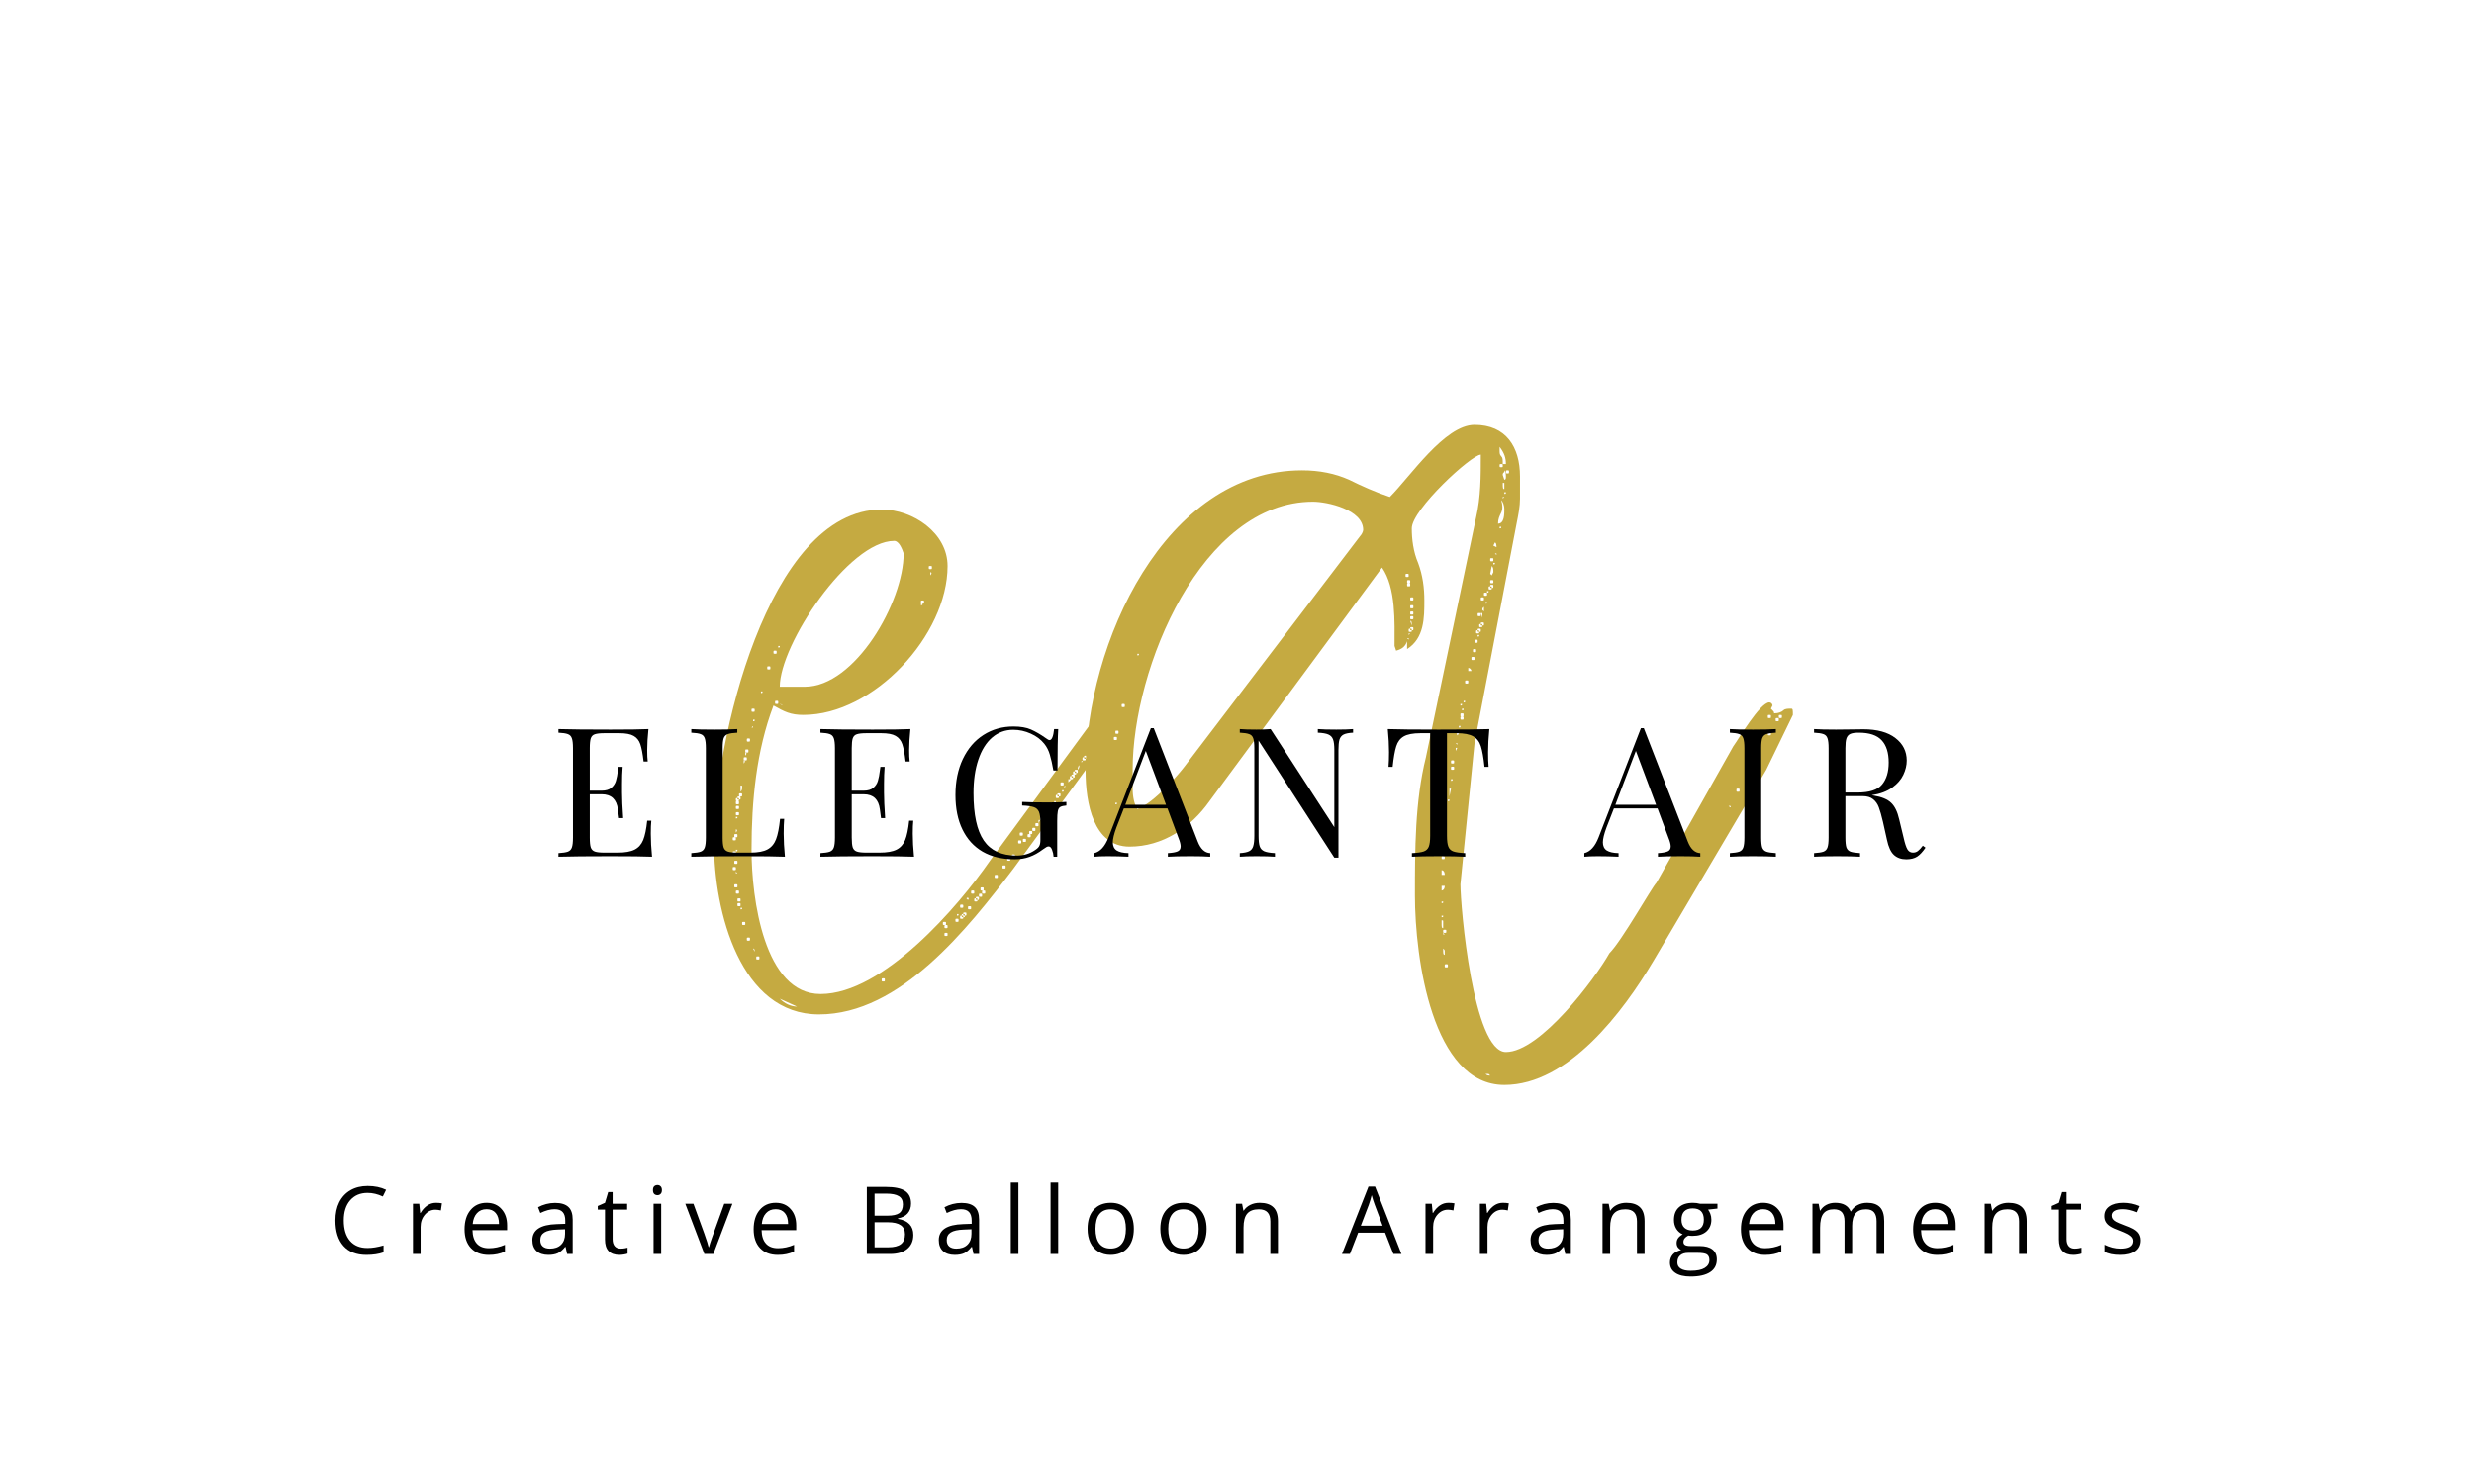 <svg xmlns="http://www.w3.org/2000/svg" xmlns:xlink="http://www.w3.org/1999/xlink" width="500" zoomAndPan="magnify" viewBox="0 0 375 225" height="300" preserveAspectRatio="xMidYMid meet" version="1.0"><defs><filter x="0%" y="0%" width="100%" xlink:type="simple" xlink:actuate="onLoad" height="100%" id="id1" xlink:show="other"><feColorMatrix values="0 0 0 0 1 0 0 0 0 1 0 0 0 0 1 0 0 0 1 0" color-interpolation-filters="sRGB"/></filter><g><g id="id2"/><g id="id3"/></g><mask id="id4"><g filter="url(#id1)"><rect x="-37.5" width="450" fill="rgb(0%, 0%, 0%)" y="-22.5" height="270" fill-opacity="0.859"/></g></mask><clipPath id="id5"><rect x="0" width="168" y="0" height="225"/></clipPath></defs><g mask="url(#id4)"><g transform="matrix(1, 0, 0, 1, 105, -0)"><g clip-path="url(#id5)"><g fill="rgb(73.729%, 61.179%, 13.329%)" fill-opacity="1"><g transform="translate(4.637, 164.974)"><g><path d="M 59.668 -56.816 C 59.191 -56.102 58.715 -55.625 58.48 -55.387 C 58.48 -55.863 58.715 -56.34 58.953 -56.578 C 58.953 -56.816 58.715 -56.816 58.48 -56.816 C 58.715 -57.051 58.715 -57.289 58.715 -57.527 C 58.715 -58.004 58.48 -58.242 58.242 -58.242 C 58.004 -58.242 57.766 -58.004 57.527 -57.766 L 40.414 -34.469 C 35.656 -27.574 24.246 -14.262 14.738 -14.262 C 6.18 -14.262 4.277 -28.766 4.277 -36.133 C 4.277 -43.504 4.992 -51.109 7.605 -58.004 C 9.27 -57.051 10.223 -56.578 12.125 -56.578 C 22.82 -56.578 33.992 -68.699 33.992 -79.16 C 33.992 -84.152 28.766 -87.719 24.008 -87.719 C 6.656 -87.719 -1.426 -52.059 -1.426 -37.32 C -1.426 -26.625 2.613 -11.172 14.5 -11.172 C 26.863 -11.172 37.086 -24.246 43.977 -33.281 L 58.242 -52.773 L 60.855 -56.816 L 60.855 -57.527 C 60.379 -57.527 59.906 -57.289 59.668 -56.816 Z M 25.91 -82.965 C 26.625 -82.965 27.102 -81.773 27.336 -81.062 C 27.336 -73.691 19.969 -60.855 12.363 -60.855 L 8.559 -60.855 C 8.559 -67.273 19.016 -82.965 25.91 -82.965 Z M 31.379 -79.16 C 31.617 -79.16 31.617 -79.16 31.617 -78.922 C 31.617 -78.684 31.617 -78.684 31.379 -78.684 C 31.141 -78.684 31.141 -78.684 31.141 -78.922 C 31.141 -79.16 31.141 -79.16 31.379 -79.16 Z M 31.379 -77.734 L 31.379 -78.211 C 31.617 -78.211 31.617 -77.973 31.379 -77.734 Z M 29.953 -73.457 L 30.191 -73.457 C 29.953 -73.457 29.953 -73.457 29.953 -73.691 C 29.953 -73.93 29.953 -73.93 30.191 -73.93 C 30.43 -73.93 30.43 -73.93 30.43 -73.691 C 30.43 -73.457 30.43 -73.457 30.191 -73.457 C 30.191 -73.219 30.191 -73.219 29.953 -73.219 Z M 8.32 -67.035 L 8.559 -67.035 C 8.559 -66.801 8.559 -66.801 8.32 -66.801 Z M 7.844 -66.324 C 8.082 -66.324 8.082 -66.324 8.082 -66.086 C 8.082 -65.848 8.082 -65.848 7.844 -65.848 C 7.605 -65.848 7.605 -65.848 7.605 -66.086 C 7.605 -66.324 7.605 -66.324 7.844 -66.324 Z M 6.895 -63.945 C 7.133 -63.945 7.133 -63.945 7.133 -63.707 C 7.133 -63.473 7.133 -63.473 6.895 -63.473 C 6.656 -63.473 6.656 -63.473 6.656 -63.707 C 6.656 -63.945 6.656 -63.945 6.895 -63.945 Z M 5.707 -60.145 L 5.941 -60.145 C 5.941 -59.906 5.941 -59.906 5.707 -59.906 Z M 8.32 -58.48 C 8.32 -58.242 8.32 -58.242 8.082 -58.242 C 7.844 -58.242 7.844 -58.242 7.844 -58.48 C 7.844 -58.715 7.844 -58.715 8.082 -58.715 C 8.32 -58.715 8.32 -58.715 8.32 -58.48 Z M 8.559 -58.242 C 8.559 -58.242 8.797 -58.242 9.035 -58.004 Z M 4.516 -57.527 C 4.754 -57.527 4.754 -57.527 4.754 -57.289 C 4.754 -57.051 4.754 -57.051 4.516 -57.051 C 4.277 -57.051 4.277 -57.051 4.277 -57.289 C 4.277 -57.527 4.277 -57.527 4.516 -57.527 Z M 58.953 -56.816 C 59.191 -56.816 59.191 -56.816 59.191 -57.051 C 59.191 -57.289 59.191 -57.289 58.953 -57.289 C 58.715 -57.289 58.715 -57.289 58.715 -57.051 C 58.715 -56.816 58.715 -56.816 58.953 -56.816 Z M 57.766 -56.34 C 58.004 -56.34 58.004 -56.34 58.004 -56.102 C 58.004 -55.863 58.004 -55.863 57.766 -55.863 C 57.527 -55.863 57.527 -55.863 57.527 -56.102 C 57.527 -56.34 57.527 -56.34 57.766 -56.34 Z M 4.516 -55.625 L 4.516 -55.863 L 4.754 -55.863 C 4.754 -55.625 4.754 -55.625 4.516 -55.625 Z M 58.004 -55.387 C 57.766 -55.387 57.766 -55.387 57.766 -55.625 C 57.766 -55.863 57.766 -55.863 58.004 -55.863 C 58.242 -55.863 58.242 -55.863 58.242 -55.625 C 58.242 -55.387 58.242 -55.387 58.004 -55.387 Z M 57.289 -55.387 C 57.527 -55.387 57.527 -55.387 57.527 -55.152 C 57.527 -54.914 57.527 -54.914 57.289 -54.914 C 57.051 -54.914 57.051 -54.914 57.051 -55.152 C 57.051 -55.387 57.051 -55.387 57.289 -55.387 Z M 58.242 -54.914 L 58.242 -55.152 L 58.48 -55.152 C 58.48 -54.914 58.48 -54.914 58.242 -54.914 Z M 4.516 -54.676 L 4.277 -54.676 C 4.516 -54.914 4.516 -54.914 4.516 -54.676 Z M 57.051 -53.25 C 57.051 -53.961 57.051 -54.199 57.289 -54.199 C 57.527 -54.199 57.766 -54.438 58.004 -54.676 C 58.004 -53.961 57.766 -53.488 57.051 -53.25 Z M 56.34 -53.723 C 56.578 -53.723 56.578 -53.723 56.578 -53.488 C 56.578 -53.25 56.578 -53.25 56.34 -53.25 C 56.102 -53.25 56.102 -53.25 56.102 -53.488 C 56.102 -53.723 56.102 -53.723 56.34 -53.723 Z M 3.805 -52.535 C 3.566 -52.535 3.566 -52.535 3.566 -52.773 C 3.566 -53.012 3.566 -53.012 3.805 -53.012 C 4.043 -53.012 4.043 -53.012 4.043 -52.773 C 4.043 -52.535 4.043 -52.535 3.805 -52.535 Z M 55.863 -51.348 C 55.863 -52.059 56.578 -52.773 56.816 -53.012 C 56.816 -52.535 56.578 -52.059 55.863 -51.348 Z M 3.566 -51.348 C 3.805 -51.348 3.805 -51.348 3.805 -51.109 C 3.805 -50.871 3.805 -50.871 3.566 -50.871 C 3.328 -50.871 3.328 -50.871 3.328 -51.109 C 3.328 -51.348 3.328 -51.348 3.566 -51.348 Z M 55.625 -50.871 C 55.625 -50.633 55.625 -50.633 55.387 -50.633 C 55.152 -50.633 55.152 -50.633 55.152 -50.871 C 55.152 -51.109 55.152 -51.109 55.387 -51.109 C 55.387 -51.348 55.387 -51.348 55.625 -51.348 C 55.863 -51.348 55.863 -51.348 55.863 -51.109 C 55.863 -50.871 55.863 -50.871 55.625 -50.871 Z M 55.387 -51.109 C 55.387 -50.871 55.387 -50.871 55.625 -50.871 C 55.625 -51.109 55.625 -51.109 55.387 -51.109 Z M 3.328 -50.871 C 3.566 -50.871 3.566 -50.633 3.328 -50.395 Z M 54.914 -49.922 C 54.914 -49.684 54.914 -49.684 54.676 -49.684 C 54.438 -49.684 54.438 -49.684 54.438 -49.922 C 54.438 -50.16 54.438 -50.16 54.676 -50.16 C 54.676 -50.395 54.676 -50.395 54.914 -50.395 C 55.152 -50.395 55.152 -50.395 55.152 -50.16 C 55.152 -49.922 55.152 -49.922 54.914 -49.922 Z M 3.328 -49.684 C 3.09 -49.684 3.09 -49.684 3.09 -49.922 C 3.09 -50.16 3.09 -50.16 3.328 -50.16 C 3.566 -50.16 3.566 -50.16 3.566 -49.922 C 3.566 -49.684 3.566 -49.684 3.328 -49.684 Z M 54.676 -50.16 C 54.676 -49.922 54.676 -49.922 54.914 -49.922 C 54.914 -50.16 54.914 -50.16 54.676 -50.16 Z M 3.09 -49.684 C 3.328 -49.684 3.328 -49.445 3.09 -49.207 Z M 54.199 -49.445 C 54.438 -49.684 54.438 -49.684 54.438 -49.445 Z M 53.723 -48.258 C 53.723 -48.496 53.723 -48.73 53.961 -48.969 C 53.961 -48.73 53.961 -48.496 53.723 -48.258 Z M 53.488 -47.781 C 53.488 -47.543 53.488 -47.543 53.25 -47.543 C 53.012 -47.543 53.012 -47.543 53.012 -47.781 C 53.012 -48.02 53.012 -48.02 53.25 -48.02 C 53.25 -48.258 53.25 -48.258 53.488 -48.258 C 53.723 -48.258 53.723 -48.258 53.723 -48.02 C 53.723 -47.781 53.723 -47.781 53.488 -47.781 Z M 53.25 -48.02 C 53.25 -47.781 53.25 -47.781 53.488 -47.781 C 53.488 -48.02 53.488 -48.02 53.25 -48.02 Z M 53.012 -47.066 C 53.012 -46.832 53.012 -46.832 52.773 -46.832 L 52.297 -46.355 L 52.297 -46.832 L 52.773 -46.832 C 52.535 -46.832 52.535 -46.832 52.535 -47.066 C 52.535 -47.305 52.535 -47.305 52.773 -47.305 C 52.773 -47.543 52.773 -47.543 53.012 -47.543 C 53.25 -47.543 53.25 -47.543 53.25 -47.305 C 53.25 -47.066 53.25 -47.066 53.012 -47.066 Z M 52.773 -47.305 C 52.773 -47.066 52.773 -47.066 53.012 -47.066 C 53.012 -47.305 53.012 -47.305 52.773 -47.305 Z M 51.109 -46.117 C 51.109 -46.355 51.109 -46.355 51.348 -46.355 C 51.586 -46.355 51.586 -46.355 51.586 -46.117 C 51.586 -45.879 51.586 -45.879 51.348 -45.879 C 51.109 -45.879 51.109 -45.879 51.109 -46.117 Z M 2.613 -45.879 C 2.852 -45.879 2.852 -45.879 2.852 -45.641 C 2.852 -45.406 2.852 -45.168 2.613 -44.93 Z M 51.824 -45.641 L 51.586 -45.641 L 51.824 -45.879 Z M 51.348 -44.93 L 51.348 -45.168 L 51.586 -45.168 C 51.586 -44.93 51.586 -44.93 51.348 -44.93 Z M 2.613 -44.691 C 2.852 -44.691 2.852 -44.691 2.852 -44.453 C 2.852 -44.215 2.852 -44.215 2.613 -44.215 C 2.379 -44.215 2.379 -44.215 2.379 -44.453 C 2.379 -44.691 2.379 -44.691 2.613 -44.691 Z M 50.871 -44.215 C 50.871 -43.977 50.871 -43.977 50.633 -43.977 C 50.395 -43.977 50.395 -43.977 50.395 -44.215 C 50.395 -44.453 50.395 -44.453 50.633 -44.453 C 50.633 -44.691 50.633 -44.691 50.871 -44.691 C 51.109 -44.691 51.109 -44.691 51.109 -44.453 C 51.109 -44.215 51.109 -44.215 50.871 -44.215 Z M 50.633 -44.453 C 50.633 -44.215 50.633 -44.215 50.871 -44.215 C 50.871 -44.453 50.871 -44.453 50.633 -44.453 Z M 1.902 -43.742 C 1.902 -43.977 1.902 -43.977 2.141 -43.977 C 2.141 -44.215 2.141 -44.215 2.379 -44.215 C 2.613 -44.215 2.613 -44.215 2.613 -43.977 C 2.613 -43.742 2.613 -43.742 2.379 -43.742 C 2.379 -43.504 2.379 -43.504 2.141 -43.504 C 2.379 -43.504 2.379 -43.504 2.379 -43.266 C 2.379 -43.027 2.379 -43.027 2.141 -43.027 C 1.902 -43.027 1.902 -43.027 1.902 -43.266 C 1.902 -43.504 1.902 -43.504 2.141 -43.504 C 1.902 -43.504 1.902 -43.504 1.902 -43.742 Z M 2.379 -43.742 C 2.379 -43.977 2.379 -43.977 2.141 -43.977 C 2.141 -43.742 2.141 -43.742 2.379 -43.742 Z M 50.16 -43.266 L 50.16 -43.504 L 50.395 -43.504 C 50.395 -43.266 50.395 -43.266 50.16 -43.266 Z M 49.684 -43.027 L 49.684 -43.266 L 49.922 -43.027 Z M 2.141 -42.789 C 2.379 -42.789 2.379 -42.789 2.379 -42.551 C 2.379 -42.312 2.379 -42.312 2.141 -42.312 C 1.902 -42.312 1.902 -42.312 1.902 -42.551 C 1.902 -42.789 1.902 -42.789 2.141 -42.789 Z M 49.207 -42.078 L 49.207 -42.312 L 49.445 -42.312 C 49.445 -42.078 49.445 -42.078 49.207 -42.078 Z M 48.969 -41.602 C 48.73 -41.602 48.73 -41.602 48.73 -41.84 C 48.73 -42.078 48.73 -42.078 48.969 -42.078 C 49.207 -42.078 49.207 -42.078 49.207 -41.84 C 49.207 -41.602 49.207 -41.602 48.969 -41.602 Z M 2.141 -41.84 C 2.379 -41.84 2.379 -41.84 2.379 -41.602 C 2.379 -41.363 2.379 -41.363 2.141 -41.363 C 1.902 -41.363 1.902 -41.363 1.902 -41.602 C 1.902 -41.84 1.902 -41.84 2.141 -41.84 Z M 48.496 -41.363 C 48.73 -41.602 48.73 -41.602 48.73 -41.363 Z M 1.902 -41.125 L 2.141 -41.125 C 2.141 -40.887 2.141 -40.887 1.902 -40.887 Z M 48.258 -40.648 C 48.02 -40.648 48.02 -40.648 48.02 -40.887 C 48.02 -41.125 48.02 -41.125 48.258 -41.125 C 48.496 -41.125 48.496 -41.125 48.496 -40.887 C 48.496 -40.648 48.496 -40.648 48.258 -40.648 Z M 47.781 -40.176 L 47.781 -40.648 L 48.02 -40.648 Z M 47.543 -39.699 C 47.305 -39.699 47.305 -39.699 47.305 -39.938 C 47.305 -40.176 47.305 -40.176 47.543 -40.176 C 47.781 -40.176 47.781 -40.176 47.781 -39.938 C 47.781 -39.699 47.781 -39.699 47.543 -39.699 Z M 47.066 -38.984 C 46.832 -38.984 46.832 -38.984 46.832 -39.223 C 46.832 -39.461 46.832 -39.461 47.066 -39.461 C 47.305 -39.461 47.305 -39.461 47.305 -39.223 C 47.305 -38.984 47.305 -38.984 47.066 -38.984 Z M 1.902 -39.223 C 2.141 -39.223 2.141 -38.984 1.902 -38.75 Z M 46.594 -38.512 C 46.355 -38.512 46.355 -38.512 46.355 -38.75 C 46.355 -38.984 46.355 -38.984 46.594 -38.984 C 46.832 -38.984 46.832 -38.984 46.832 -38.75 C 46.832 -38.512 46.832 -38.512 46.594 -38.512 Z M 45.168 -38.273 C 44.93 -38.273 44.93 -38.273 44.93 -38.512 C 44.93 -38.75 44.93 -38.75 45.168 -38.75 C 45.406 -38.75 45.406 -38.75 45.406 -38.512 C 45.406 -38.273 45.406 -38.273 45.168 -38.273 Z M 1.902 -38.512 C 2.141 -38.512 2.141 -38.512 2.141 -38.273 C 2.141 -38.035 2.141 -38.035 1.902 -38.035 C 1.664 -38.035 1.664 -38.035 1.664 -38.273 C 1.664 -38.512 1.664 -38.512 1.902 -38.512 Z M 46.355 -38.035 C 46.117 -38.035 46.117 -38.035 46.117 -38.273 C 46.117 -38.512 46.117 -38.512 46.355 -38.512 C 46.594 -38.512 46.594 -38.512 46.594 -38.273 C 46.594 -38.035 46.594 -38.035 46.355 -38.035 Z M 1.664 -38.035 C 1.902 -38.035 1.902 -38.035 1.902 -37.797 C 1.902 -37.559 1.902 -37.559 1.664 -37.559 C 1.426 -37.559 1.426 -37.559 1.426 -37.797 C 1.426 -38.035 1.426 -38.035 1.664 -38.035 Z M 45.641 -37.32 C 45.406 -37.32 45.406 -37.32 45.406 -37.559 C 45.406 -37.797 45.406 -37.797 45.641 -37.797 C 45.879 -37.797 45.879 -37.797 45.879 -37.559 C 45.879 -37.32 45.879 -37.32 45.641 -37.32 Z M 44.93 -37.086 C 44.691 -37.086 44.691 -37.086 44.691 -37.32 C 44.691 -37.559 44.691 -37.559 44.93 -37.559 C 45.168 -37.559 45.168 -37.559 45.168 -37.32 C 45.168 -37.086 45.168 -37.086 44.93 -37.086 Z M 1.902 -35.895 L 1.902 -36.133 L 2.141 -36.133 C 2.141 -35.895 2.141 -35.895 1.902 -35.895 Z M 1.664 -35.895 C 1.902 -35.895 1.902 -35.895 1.902 -35.656 C 1.902 -35.422 1.902 -35.422 1.664 -35.422 C 1.426 -35.422 1.426 -35.422 1.426 -35.656 C 1.426 -35.895 1.426 -35.895 1.664 -35.895 Z M 43.977 -34.945 C 43.742 -34.945 43.742 -34.945 43.742 -35.184 C 43.742 -35.422 43.742 -35.422 43.977 -35.422 C 44.215 -35.422 44.215 -35.422 44.215 -35.184 C 44.215 -34.945 44.215 -34.945 43.977 -34.945 Z M 43.266 -34.469 C 43.027 -34.469 43.027 -34.469 43.027 -34.707 C 43.027 -34.945 43.027 -34.945 43.266 -34.945 C 43.504 -34.945 43.504 -34.945 43.504 -34.707 C 43.504 -34.469 43.504 -34.469 43.266 -34.469 Z M 1.902 -33.992 C 1.664 -33.992 1.664 -33.992 1.664 -34.23 C 1.664 -34.469 1.664 -34.469 1.902 -34.469 C 2.141 -34.469 2.141 -34.469 2.141 -34.23 C 2.141 -33.992 2.141 -33.992 1.902 -33.992 Z M 42.551 -33.281 C 42.312 -33.281 42.312 -33.281 42.312 -33.52 C 42.312 -33.758 42.312 -33.758 42.551 -33.758 C 42.789 -33.758 42.789 -33.758 42.789 -33.52 C 42.789 -33.281 42.789 -33.281 42.551 -33.281 Z M 1.426 -33.281 C 1.426 -33.52 1.426 -33.52 1.664 -33.52 C 1.902 -33.52 1.902 -33.52 1.902 -33.281 C 1.902 -33.043 1.902 -33.043 1.664 -33.043 C 1.426 -33.043 1.426 -33.043 1.426 -33.281 Z M 2.141 -32.566 L 1.902 -32.566 L 1.902 -32.805 Z M 41.363 -31.855 C 41.125 -31.855 41.125 -31.855 41.125 -32.094 C 41.125 -32.328 41.125 -32.328 41.363 -32.328 C 41.602 -32.328 41.602 -32.328 41.602 -32.094 C 41.602 -31.855 41.602 -31.855 41.363 -31.855 Z M 1.664 -30.664 C 1.664 -30.902 1.664 -30.902 1.902 -30.902 C 2.141 -30.902 2.141 -30.902 2.141 -30.664 C 2.141 -30.43 2.141 -30.43 1.902 -30.43 C 1.664 -30.43 1.664 -30.43 1.664 -30.664 Z M 39.223 -30.43 C 39.461 -30.43 39.461 -30.43 39.461 -30.191 C 39.461 -29.953 39.461 -29.953 39.223 -29.953 C 38.984 -29.953 38.984 -29.953 38.984 -30.191 C 38.984 -30.43 38.984 -30.43 39.223 -30.43 Z M 1.902 -29.715 C 1.902 -29.953 1.902 -29.953 2.141 -29.953 C 2.379 -29.953 2.379 -29.953 2.379 -29.715 C 2.379 -29.477 2.379 -29.477 2.141 -29.477 C 1.902 -29.477 1.902 -29.477 1.902 -29.715 Z M 37.797 -29.477 C 37.559 -29.477 37.559 -29.477 37.559 -29.715 C 37.559 -29.953 37.559 -29.953 37.797 -29.953 C 38.035 -29.953 38.035 -29.953 38.035 -29.715 C 38.035 -29.477 38.035 -29.477 37.797 -29.477 Z M 39.461 -29.477 C 39.223 -29.477 39.223 -29.477 39.223 -29.715 C 39.223 -29.953 39.223 -29.953 39.461 -29.953 C 39.699 -29.953 39.699 -29.953 39.699 -29.715 C 39.699 -29.477 39.699 -29.477 39.461 -29.477 Z M 38.984 -29 C 38.75 -29 38.75 -29 38.75 -29.238 C 38.75 -29.477 38.75 -29.477 38.984 -29.477 C 39.223 -29.477 39.223 -29.477 39.223 -29.238 C 39.223 -29 39.223 -29 38.984 -29 Z M 38.512 -28.527 C 38.512 -28.289 38.512 -28.289 38.273 -28.289 C 38.035 -28.289 38.035 -28.289 38.035 -28.527 C 38.035 -28.766 38.035 -28.766 38.273 -28.766 C 38.273 -29 38.273 -29 38.512 -29 C 38.75 -29 38.75 -29 38.75 -28.766 C 38.75 -28.527 38.75 -28.527 38.512 -28.527 Z M 37.086 -28.527 L 36.848 -28.766 C 37.086 -29 37.32 -28.766 37.086 -28.527 Z M 2.613 -28.527 C 2.613 -28.289 2.613 -28.289 2.379 -28.289 C 2.141 -28.289 2.141 -28.289 2.141 -28.527 C 2.141 -28.766 2.141 -28.766 2.379 -28.766 C 2.613 -28.766 2.613 -28.766 2.613 -28.527 Z M 38.273 -28.766 C 38.273 -28.527 38.273 -28.527 38.512 -28.527 C 38.512 -28.766 38.512 -28.766 38.273 -28.766 Z M 2.379 -27.574 C 2.141 -27.574 2.141 -27.574 2.141 -27.812 C 2.141 -28.051 2.141 -28.051 2.379 -28.051 C 2.613 -28.051 2.613 -28.051 2.613 -27.812 C 2.613 -27.574 2.613 -27.574 2.379 -27.574 Z M 36.133 -27.812 C 36.371 -27.812 36.371 -27.812 36.371 -27.574 C 36.371 -27.336 36.371 -27.336 36.133 -27.336 C 35.895 -27.336 35.895 -27.336 35.895 -27.574 C 35.895 -27.812 35.895 -27.812 36.133 -27.812 Z M 37.32 -27.102 C 37.086 -27.102 37.086 -27.102 37.086 -27.336 C 37.086 -27.574 37.086 -27.574 37.32 -27.574 C 37.559 -27.574 37.559 -27.574 37.559 -27.336 C 37.559 -27.102 37.559 -27.102 37.32 -27.102 Z M 2.613 -27.102 L 2.613 -27.336 L 2.852 -27.336 C 2.852 -27.102 2.852 -27.102 2.613 -27.102 Z M 36.609 -26.148 C 36.609 -25.91 36.609 -25.91 36.371 -25.91 C 36.371 -25.672 36.371 -25.672 36.133 -25.672 C 35.895 -25.672 35.895 -25.672 35.895 -25.91 C 35.895 -26.148 35.895 -26.148 36.133 -26.148 C 36.133 -26.387 36.133 -26.387 36.371 -26.387 C 36.371 -26.625 36.371 -26.625 36.609 -26.625 C 36.848 -26.625 36.848 -26.625 36.848 -26.387 C 36.848 -26.148 36.848 -26.148 36.609 -26.148 Z M 35.422 -26.148 L 35.422 -26.387 L 35.656 -26.387 C 35.656 -26.148 35.656 -26.148 35.422 -26.148 Z M 36.371 -26.387 C 36.371 -26.148 36.371 -26.148 36.609 -26.148 C 36.609 -26.387 36.609 -26.387 36.371 -26.387 Z M 36.133 -26.148 C 36.133 -25.91 36.133 -25.91 36.371 -25.91 C 36.371 -26.148 36.371 -26.148 36.133 -26.148 Z M 35.422 -25.199 C 35.184 -25.199 35.184 -25.199 35.184 -25.438 C 35.184 -25.672 35.184 -25.672 35.422 -25.672 C 35.656 -25.672 35.656 -25.672 35.656 -25.438 C 35.656 -25.199 35.656 -25.199 35.422 -25.199 Z M 3.09 -24.723 C 2.852 -24.723 2.852 -24.723 2.852 -24.961 C 2.852 -25.199 2.852 -25.199 3.09 -25.199 C 3.328 -25.199 3.328 -25.199 3.328 -24.961 C 3.328 -24.723 3.328 -24.723 3.09 -24.723 Z M 33.281 -24.961 C 33.281 -25.199 33.281 -25.199 33.52 -25.199 C 33.758 -25.199 33.758 -25.199 33.758 -24.961 C 33.758 -24.723 33.758 -24.723 33.52 -24.723 C 33.281 -24.723 33.281 -24.723 33.281 -24.961 Z M 33.758 -24.246 C 33.52 -24.246 33.52 -24.246 33.52 -24.484 C 33.52 -24.723 33.52 -24.723 33.758 -24.723 C 33.992 -24.723 33.992 -24.723 33.992 -24.484 C 33.992 -24.246 33.992 -24.246 33.758 -24.246 Z M 33.758 -23.059 C 33.52 -23.059 33.52 -23.059 33.52 -23.297 C 33.52 -23.535 33.52 -23.535 33.758 -23.535 C 33.992 -23.535 33.992 -23.535 33.992 -23.297 C 33.992 -23.059 33.992 -23.059 33.758 -23.059 Z M 3.805 -22.344 C 3.566 -22.344 3.566 -22.344 3.566 -22.582 C 3.566 -22.82 3.566 -22.82 3.805 -22.82 C 4.043 -22.82 4.043 -22.82 4.043 -22.582 C 4.043 -22.344 4.043 -22.344 3.805 -22.344 Z M 4.516 -21.156 C 4.754 -21.156 4.754 -20.918 4.754 -20.68 Z M 5.23 -19.492 C 4.992 -19.492 4.992 -19.492 4.992 -19.73 C 4.992 -19.969 4.992 -19.969 5.23 -19.969 C 5.469 -19.969 5.469 -19.969 5.469 -19.73 C 5.469 -19.492 5.469 -19.492 5.23 -19.492 Z M 24.246 -16.164 C 24.008 -16.164 24.008 -16.164 24.008 -16.402 C 24.008 -16.641 24.008 -16.641 24.246 -16.641 C 24.484 -16.641 24.484 -16.641 24.484 -16.402 C 24.484 -16.164 24.484 -16.164 24.246 -16.164 Z M 8.559 -13.551 L 11.172 -12.363 C 10.223 -12.363 9.27 -12.836 8.559 -13.551 Z M 8.559 -13.551 "/></g></g></g><g fill="rgb(73.729%, 61.179%, 13.329%)" fill-opacity="1"><g transform="translate(60.025, 164.974)"><g><path d="M 106.5 -57.527 C 106.023 -57.527 105.547 -57.527 105.309 -57.289 C 105.07 -57.051 104.598 -56.816 103.883 -56.816 C 103.883 -57.051 103.883 -57.051 103.406 -57.527 L 103.645 -58.004 C 103.645 -58.242 103.406 -58.48 103.172 -58.48 C 101.742 -58.48 98.414 -52.773 97.703 -51.824 L 86.055 -31.141 C 85.34 -30.43 80.824 -22.344 78.922 -20.445 C 76.781 -16.641 68.465 -5.469 63.234 -5.469 C 58.242 -5.469 56.34 -27.574 56.34 -30.902 L 58.48 -52.297 L 64.898 -85.816 C 65.137 -87.004 65.371 -88.195 65.371 -89.383 L 65.371 -92.711 C 65.371 -97.227 63.234 -100.555 58.48 -100.555 C 53.961 -100.555 48.73 -92.711 45.641 -89.621 C 43.504 -90.332 41.363 -91.285 39.461 -92.234 C 37.32 -93.188 34.945 -93.66 32.328 -93.66 C 11.648 -93.66 -0.477 -67.512 -0.477 -48.02 C -0.477 -43.266 0.715 -36.609 6.18 -36.609 C 11.172 -36.609 15.453 -39.461 18.305 -43.504 L 44.453 -78.922 C 46.594 -75.832 46.355 -70.602 46.355 -67.035 L 46.594 -66.324 C 47.543 -66.562 48.02 -67.035 48.258 -67.75 L 48.258 -66.562 C 50.871 -68.227 50.871 -71.316 50.871 -73.93 C 50.871 -75.832 50.633 -77.734 49.922 -79.637 C 49.207 -81.301 48.969 -83.203 48.969 -84.867 C 48.969 -87.719 58.004 -96.039 59.43 -96.039 C 59.43 -92.711 59.43 -89.621 58.715 -86.531 L 51.109 -50.16 C 49.445 -43.504 49.445 -36.133 49.445 -29.238 C 49.445 -19.73 52.059 -0.477 62.996 -0.477 C 72.742 -0.477 81.062 -11.648 85.578 -19.254 L 102.695 -48.258 L 106.734 -56.578 C 106.734 -57.289 106.734 -57.527 106.5 -57.527 Z M 62.281 -97.227 C 62.996 -96.277 63.234 -95.562 63.234 -94.613 L 62.758 -94.613 C 62.758 -95.324 62.758 -95.562 62.52 -95.801 C 62.281 -96.039 62.281 -96.277 62.281 -96.75 Z M 62.52 -94.613 C 62.758 -94.613 62.758 -94.613 62.758 -94.375 C 62.758 -94.137 62.758 -94.137 62.52 -94.137 C 62.281 -94.137 62.281 -94.137 62.281 -94.375 C 62.281 -94.613 62.281 -94.613 62.52 -94.613 Z M 62.996 -92.234 L 62.758 -92.949 C 62.758 -93.188 62.758 -93.188 62.996 -93.422 L 62.996 -93.66 C 63.234 -93.422 63.234 -92.949 63.234 -92.711 C 63.234 -92.473 63.234 -92.234 62.996 -92.234 Z M 63.473 -93.66 C 63.707 -93.66 63.707 -93.66 63.707 -93.422 C 63.707 -93.188 63.707 -93.188 63.473 -93.188 C 63.234 -93.188 63.234 -93.188 63.234 -93.422 C 63.234 -93.66 63.234 -93.66 63.473 -93.66 Z M 62.758 -91.758 L 62.996 -91.758 L 62.996 -90.809 C 62.758 -90.809 62.758 -91.047 62.758 -91.758 Z M 62.996 -90.094 L 62.996 -90.332 L 63.234 -90.332 C 63.234 -90.094 63.234 -90.094 62.996 -90.094 Z M 62.996 -89.621 L 62.758 -89.383 L 62.758 -89.621 Z M 62.52 -87.242 C 62.758 -87.719 62.758 -88.43 62.52 -89.145 C 62.758 -88.906 62.996 -88.43 62.996 -87.719 C 62.996 -87.004 62.996 -85.578 62.043 -85.578 C 62.043 -86.293 62.281 -86.766 62.52 -87.242 Z M 41.125 -83.676 L 14.5 -48.73 C 13.789 -47.781 9.984 -43.266 7.371 -42.312 C 6.895 -43.027 6.656 -44.215 6.656 -45.406 L 6.656 -48.258 C 6.656 -63.707 17.117 -88.906 33.992 -88.906 C 36.133 -88.906 41.602 -87.719 41.602 -84.629 C 41.602 -84.391 41.363 -83.914 41.125 -83.676 Z M 62.281 -84.867 L 62.281 -85.102 L 62.52 -85.102 C 62.52 -84.867 62.52 -84.867 62.281 -84.867 Z M 61.57 -82.727 C 61.57 -82.727 61.809 -82.727 61.809 -82.012 L 61.332 -82.25 Z M 61.809 -80.824 L 61.57 -81.062 L 61.809 -81.062 Z M 61.094 -80.348 C 61.332 -80.348 61.332 -80.348 61.332 -80.109 C 61.332 -79.875 61.332 -79.875 61.094 -79.875 C 60.855 -79.875 60.855 -79.875 60.855 -80.109 C 60.855 -80.348 60.855 -80.348 61.094 -80.348 Z M 61.332 -79.398 L 61.332 -79.637 L 61.57 -79.637 C 61.57 -79.398 61.57 -79.398 61.332 -79.398 Z M 61.094 -79.16 C 61.332 -78.922 61.332 -78.684 61.332 -78.211 L 61.094 -77.734 L 60.855 -77.973 Z M 48.02 -77.734 C 48.02 -77.973 48.02 -77.973 48.258 -77.973 C 48.496 -77.973 48.496 -77.973 48.496 -77.734 C 48.496 -77.496 48.496 -77.496 48.258 -77.496 C 48.02 -77.496 48.02 -77.496 48.02 -77.734 Z M 48.73 -76.781 C 48.73 -76.547 48.73 -76.547 48.496 -76.547 C 48.73 -76.547 48.73 -76.547 48.73 -76.309 C 48.73 -76.07 48.73 -76.07 48.496 -76.07 C 48.258 -76.07 48.258 -76.07 48.258 -76.309 C 48.258 -76.547 48.258 -76.547 48.496 -76.547 C 48.258 -76.547 48.258 -76.547 48.258 -76.781 C 48.258 -77.02 48.258 -77.02 48.496 -77.02 C 48.73 -77.02 48.73 -77.02 48.73 -76.781 Z M 61.094 -77.02 C 61.332 -77.02 61.332 -77.02 61.332 -76.781 C 61.332 -76.547 61.332 -76.547 61.094 -76.547 C 60.855 -76.547 60.855 -76.547 60.855 -76.781 C 60.855 -77.02 60.855 -77.02 61.094 -77.02 Z M 60.855 -76.07 C 60.855 -76.309 60.855 -76.309 61.094 -76.309 C 61.332 -76.309 61.332 -76.309 61.332 -76.07 C 61.332 -75.832 61.332 -75.832 61.094 -75.832 C 61.094 -75.594 61.094 -75.594 60.855 -75.594 C 60.617 -75.594 60.617 -75.594 60.617 -75.832 C 60.617 -76.07 60.617 -76.07 60.855 -76.07 Z M 61.094 -75.832 C 61.094 -76.07 61.094 -76.07 60.855 -76.07 C 60.855 -75.832 60.855 -75.832 61.094 -75.832 Z M 60.379 -75.355 L 60.617 -75.355 C 60.617 -75.121 60.617 -75.121 60.379 -75.121 Z M 60.145 -75.121 C 60.379 -75.121 60.379 -75.121 60.379 -74.883 C 60.379 -74.645 60.379 -74.645 60.145 -74.645 C 59.906 -74.645 59.906 -74.645 59.906 -74.883 C 59.906 -75.121 59.906 -75.121 60.145 -75.121 Z M 49.207 -74.168 C 49.207 -73.93 49.207 -73.93 48.969 -73.93 C 48.73 -73.93 48.73 -73.93 48.73 -74.168 C 48.73 -74.406 48.73 -74.406 48.969 -74.406 C 49.207 -74.406 49.207 -74.406 49.207 -74.168 Z M 59.668 -74.406 C 59.906 -74.406 59.906 -74.406 59.906 -74.168 C 59.906 -73.93 59.906 -73.93 59.668 -73.93 C 59.43 -73.93 59.43 -73.93 59.43 -74.168 C 59.43 -74.406 59.43 -74.406 59.668 -74.406 Z M 60.145 -73.457 L 60.145 -73.691 L 60.379 -73.691 C 60.379 -73.457 60.379 -73.457 60.145 -73.457 Z M 48.969 -72.742 C 48.73 -72.742 48.73 -72.742 48.73 -72.98 C 48.73 -73.219 48.73 -73.219 48.969 -73.219 C 49.207 -73.219 49.207 -73.219 49.207 -72.98 C 49.207 -72.742 49.207 -72.742 48.969 -72.742 Z M 59.906 -72.266 L 59.668 -72.504 C 59.668 -72.742 59.668 -72.742 59.906 -72.98 Z M 48.969 -71.793 C 48.73 -71.793 48.73 -71.793 48.73 -72.027 C 48.73 -72.266 48.73 -72.266 48.969 -72.266 C 49.207 -72.266 49.207 -72.266 49.207 -72.027 C 49.207 -71.793 49.207 -71.793 48.969 -71.793 Z M 59.191 -72.027 C 59.43 -72.027 59.43 -72.027 59.43 -71.793 C 59.43 -71.555 59.43 -71.555 59.191 -71.555 C 58.953 -71.555 58.953 -71.555 58.953 -71.793 C 58.953 -72.027 58.953 -72.027 59.191 -72.027 Z M 59.668 -72.027 L 59.668 -71.316 L 59.43 -72.027 Z M 48.969 -71.078 C 48.73 -71.078 48.73 -71.078 48.73 -71.316 C 48.73 -71.555 48.73 -71.555 48.969 -71.555 C 49.207 -71.555 49.207 -71.555 49.207 -71.316 C 49.207 -71.078 49.207 -71.078 48.969 -71.078 Z M 48.73 -70.84 C 48.969 -70.84 48.969 -70.602 48.969 -70.129 Z M 59.668 -70.129 C 59.668 -69.891 59.668 -69.891 59.43 -69.891 C 59.191 -69.891 59.191 -69.891 59.191 -70.129 C 59.191 -70.363 59.191 -70.363 59.43 -70.363 C 59.43 -70.602 59.43 -70.602 59.668 -70.602 C 59.906 -70.602 59.906 -70.602 59.906 -70.363 C 59.906 -70.129 59.906 -70.129 59.668 -70.129 Z M 59.43 -70.363 C 59.43 -70.129 59.43 -70.129 59.668 -70.129 C 59.668 -70.363 59.668 -70.363 59.43 -70.363 Z M 48.969 -69.414 C 48.969 -69.176 48.969 -69.176 48.73 -69.176 C 48.496 -69.176 48.496 -69.176 48.496 -69.414 C 48.496 -69.652 48.496 -69.652 48.73 -69.652 C 48.73 -69.891 48.73 -69.891 48.969 -69.891 C 49.207 -69.891 49.207 -69.891 49.207 -69.652 C 49.207 -69.414 49.207 -69.414 48.969 -69.414 Z M 48.73 -69.652 C 48.73 -69.414 48.73 -69.414 48.969 -69.414 C 48.969 -69.652 48.969 -69.652 48.73 -69.652 Z M 58.953 -69.414 C 58.953 -69.652 58.953 -69.652 59.191 -69.652 C 59.43 -69.652 59.43 -69.652 59.43 -69.414 C 59.43 -69.176 59.43 -69.176 59.191 -69.176 C 59.191 -68.938 59.191 -68.938 58.953 -68.938 C 58.715 -68.938 58.715 -68.938 58.715 -69.176 C 58.715 -69.414 58.715 -69.414 58.953 -69.414 Z M 59.191 -69.176 C 59.191 -69.414 59.191 -69.414 58.953 -69.414 C 58.953 -69.176 58.953 -69.176 59.191 -69.176 Z M 48.496 -68.699 L 48.496 -68.938 L 48.73 -68.938 Z M 58.953 -68.465 L 58.953 -68.699 L 59.191 -68.699 C 59.191 -68.465 59.191 -68.465 58.953 -68.465 Z M 48.496 -67.988 L 48.258 -68.227 L 48.496 -68.227 Z M 58.715 -67.988 C 58.953 -67.988 58.953 -67.988 58.953 -67.75 C 58.953 -67.512 58.953 -67.512 58.715 -67.512 C 58.48 -67.512 58.48 -67.512 58.48 -67.75 C 58.48 -67.988 58.48 -67.988 58.715 -67.988 Z M 58.48 -66.562 C 58.715 -66.562 58.715 -66.562 58.715 -66.324 C 58.715 -66.086 58.715 -66.086 58.48 -66.086 C 58.242 -66.086 58.242 -66.086 58.242 -66.324 C 58.242 -66.562 58.242 -66.562 58.48 -66.562 Z M 7.371 -65.848 L 7.605 -65.848 C 7.605 -65.609 7.605 -65.609 7.371 -65.609 Z M 58.242 -65.371 C 58.48 -65.371 58.48 -65.371 58.48 -65.137 C 58.48 -64.898 58.48 -64.898 58.242 -64.898 C 58.004 -64.898 58.004 -64.898 58.004 -65.137 C 58.004 -65.371 58.004 -65.371 58.242 -65.371 Z M 57.527 -63.707 C 57.766 -63.707 58.004 -63.473 58.004 -63.234 L 57.527 -63.234 Z M 57.289 -61.809 C 57.527 -61.809 57.527 -61.809 57.527 -61.57 C 57.527 -61.332 57.527 -61.332 57.289 -61.332 C 57.051 -61.332 57.051 -61.332 57.051 -61.57 C 57.051 -61.809 57.051 -61.809 57.289 -61.809 Z M 56.816 -58.715 L 57.051 -58.715 C 57.051 -58.48 57.051 -58.48 56.816 -58.48 Z M 5.23 -57.766 C 4.992 -57.766 4.992 -57.766 4.992 -58.004 C 4.992 -58.242 4.992 -58.242 5.23 -58.242 C 5.469 -58.242 5.469 -58.242 5.469 -58.004 C 5.469 -57.766 5.469 -57.766 5.23 -57.766 Z M 56.34 -58.242 L 56.578 -58.242 C 56.578 -58.004 56.578 -58.004 56.34 -58.004 Z M 56.816 -57.527 C 56.816 -57.289 56.816 -57.289 56.578 -57.289 L 56.578 -57.527 Z M 56.34 -56.578 C 56.34 -56.816 56.34 -56.816 56.578 -56.816 C 56.816 -56.816 56.816 -56.816 56.816 -56.578 C 56.816 -56.34 56.816 -56.34 56.578 -56.34 C 56.816 -56.34 56.816 -56.34 56.816 -56.102 C 56.816 -55.863 56.816 -55.863 56.578 -55.863 C 56.34 -55.863 56.34 -55.863 56.34 -56.102 C 56.34 -56.34 56.34 -56.34 56.578 -56.34 C 56.34 -56.34 56.34 -56.34 56.34 -56.578 Z M 103.172 -56.102 C 102.934 -56.102 102.934 -56.102 102.934 -56.34 C 102.934 -56.578 102.934 -56.578 103.172 -56.578 C 103.406 -56.578 103.406 -56.578 103.406 -56.34 C 103.406 -56.102 103.406 -56.102 103.172 -56.102 Z M 104.836 -56.102 C 104.598 -56.102 104.598 -56.102 104.598 -56.34 C 104.598 -56.578 104.598 -56.578 104.836 -56.578 C 105.07 -56.578 105.07 -56.578 105.07 -56.34 C 105.07 -56.102 105.07 -56.102 104.836 -56.102 Z M 104.359 -55.625 C 104.121 -55.625 104.121 -55.625 104.121 -55.863 C 104.121 -56.102 104.121 -56.102 104.359 -56.102 C 104.598 -56.102 104.598 -56.102 104.598 -55.863 C 104.598 -55.625 104.598 -55.625 104.359 -55.625 Z M 56.102 -54.676 L 56.102 -54.914 L 56.34 -54.914 C 56.34 -54.676 56.34 -54.676 56.102 -54.676 Z M 4.277 -53.723 C 4.043 -53.723 4.043 -53.723 4.043 -53.961 C 4.043 -54.199 4.043 -54.199 4.277 -54.199 C 4.516 -54.199 4.516 -54.199 4.516 -53.961 C 4.516 -53.723 4.516 -53.723 4.277 -53.723 Z M 55.863 -53.488 L 55.625 -54.199 C 55.863 -54.199 56.102 -54.199 56.102 -53.723 Z M 103.172 -53.488 C 102.934 -53.488 102.934 -53.488 102.934 -53.723 C 102.934 -53.961 102.934 -53.961 103.172 -53.961 C 103.406 -53.961 103.406 -53.961 103.406 -53.723 C 103.406 -53.488 103.406 -53.488 103.172 -53.488 Z M 4.043 -52.773 C 3.805 -52.773 3.805 -52.773 3.805 -53.012 C 3.805 -53.25 3.805 -53.25 4.043 -53.25 C 4.277 -53.25 4.277 -53.25 4.277 -53.012 C 4.277 -52.773 4.277 -52.773 4.043 -52.773 Z M 55.863 -52.059 L 55.625 -52.297 L 55.863 -52.297 Z M 55.625 -51.109 L 55.625 -51.586 L 55.863 -51.586 Z M 55.152 -49.207 C 54.914 -49.207 54.914 -49.207 54.914 -49.445 C 54.914 -49.684 54.914 -49.684 55.152 -49.684 C 55.387 -49.684 55.387 -49.684 55.387 -49.445 C 55.387 -49.207 55.387 -49.207 55.152 -49.207 Z M 55.152 -48.258 C 54.914 -48.258 54.914 -48.258 54.914 -48.496 C 54.914 -48.73 54.914 -48.73 55.152 -48.73 C 55.387 -48.73 55.387 -48.73 55.387 -48.496 C 55.387 -48.258 55.387 -48.258 55.152 -48.258 Z M 54.914 -46.594 L 54.914 -46.832 L 55.152 -46.832 C 55.152 -46.594 55.152 -46.594 54.914 -46.594 Z M 54.676 -44.215 L 54.676 -45.406 L 54.914 -45.406 Z M 98.414 -44.93 C 98.18 -44.93 98.18 -44.93 98.18 -45.168 C 98.18 -45.406 98.18 -45.406 98.414 -45.406 C 98.652 -45.406 98.652 -45.406 98.652 -45.168 C 98.652 -44.93 98.652 -44.93 98.414 -44.93 Z M 54.438 -43.504 L 54.438 -43.742 L 54.676 -43.742 C 54.676 -43.504 54.676 -43.504 54.438 -43.504 Z M 4.043 -43.027 L 4.043 -43.266 L 4.277 -43.266 C 4.277 -43.027 4.277 -43.027 4.043 -43.027 Z M 97.227 -42.551 L 96.988 -42.789 C 97.227 -42.789 97.465 -42.789 97.227 -42.551 Z M 53.961 -38.984 C 54.199 -38.984 54.199 -38.984 54.199 -38.75 C 54.199 -38.512 54.199 -38.512 53.961 -38.512 C 53.723 -38.512 53.723 -38.512 53.723 -38.75 C 53.723 -38.984 53.723 -38.984 53.961 -38.984 Z M 53.25 -36.371 C 53.25 -36.609 53.25 -36.609 53.488 -36.609 C 53.723 -36.609 53.723 -36.609 53.723 -36.371 C 53.723 -36.133 53.723 -36.133 53.488 -36.133 C 53.25 -36.133 53.25 -36.133 53.25 -36.371 Z M 53.488 -35.895 C 53.488 -36.133 53.488 -36.133 53.723 -36.133 C 53.961 -36.133 53.961 -36.133 53.961 -35.895 C 53.961 -35.656 53.961 -35.656 53.723 -35.656 C 53.488 -35.656 53.488 -35.656 53.488 -35.895 Z M 53.723 -35.184 C 53.961 -35.184 53.961 -35.184 53.961 -34.945 C 53.961 -34.707 53.961 -34.707 53.723 -34.707 C 53.488 -34.707 53.488 -34.707 53.488 -34.945 C 53.488 -35.184 53.488 -35.184 53.723 -35.184 Z M 53.961 -32.328 L 53.488 -32.328 L 53.488 -33.043 C 53.723 -33.043 53.961 -32.805 53.961 -32.328 Z M 53.961 -30.664 C 53.961 -30.191 53.723 -29.953 53.488 -29.953 L 53.488 -30.664 Z M 53.723 -28.289 C 53.723 -28.051 53.723 -28.051 53.488 -28.051 L 53.488 -28.289 Z M 53.723 -26.148 C 53.723 -25.91 53.723 -25.91 53.488 -25.91 L 53.488 -26.148 Z M 53.488 -24.961 L 53.488 -25.438 C 53.723 -25.438 53.723 -25.438 53.723 -25.199 L 53.723 -24.246 C 53.488 -24.246 53.488 -24.484 53.488 -24.961 Z M 53.723 -23.773 C 53.723 -24.008 53.723 -24.008 53.961 -24.008 C 54.199 -24.008 54.199 -24.008 54.199 -23.773 C 54.199 -23.535 54.199 -23.535 53.961 -23.535 C 53.723 -23.535 53.723 -23.535 53.723 -23.773 Z M 53.961 -23.297 L 53.723 -23.297 L 53.723 -23.535 Z M 53.723 -21.156 C 53.961 -20.918 53.961 -20.918 53.961 -20.68 L 53.961 -20.207 C 53.723 -20.207 53.723 -20.445 53.723 -21.156 Z M 54.199 -18.305 C 53.961 -18.305 53.961 -18.305 53.961 -18.543 C 53.961 -18.781 53.961 -18.781 54.199 -18.781 C 54.438 -18.781 54.438 -18.781 54.438 -18.543 C 54.438 -18.305 54.438 -18.305 54.199 -18.305 Z M 60.145 -2.141 L 60.617 -2.141 L 60.855 -1.902 C 60.617 -1.902 60.379 -1.902 60.145 -2.141 Z M 60.145 -2.141 "/></g></g></g></g></g></g><g fill="rgb(0%, 0%, 0%)" fill-opacity="1"><g transform="translate(83.488, 129.897)"><g><path d="M 15.156 -3.5 C 15.156 -2.457 15.219 -1.289 15.344 0 C 14.102 -0.051 12.016 -0.078 9.078 -0.078 C 5.578 -0.078 2.938 -0.051 1.156 0 L 1.156 -0.547 C 1.812 -0.586 2.285 -0.66 2.578 -0.766 C 2.879 -0.879 3.082 -1.086 3.188 -1.391 C 3.301 -1.703 3.359 -2.207 3.359 -2.906 L 3.359 -16.469 C 3.359 -17.156 3.301 -17.656 3.188 -17.969 C 3.082 -18.281 2.879 -18.488 2.578 -18.594 C 2.285 -18.707 1.812 -18.781 1.156 -18.812 L 1.156 -19.359 C 2.938 -19.305 5.578 -19.281 9.078 -19.281 C 11.754 -19.281 13.66 -19.305 14.797 -19.359 C 14.672 -18.16 14.609 -17.086 14.609 -16.141 C 14.609 -15.422 14.633 -14.852 14.688 -14.438 L 14.062 -14.438 C 13.926 -15.625 13.758 -16.504 13.562 -17.078 C 13.363 -17.648 13.023 -18.066 12.547 -18.328 C 12.078 -18.598 11.359 -18.734 10.391 -18.734 L 8.125 -18.734 C 7.469 -18.734 6.988 -18.68 6.688 -18.578 C 6.383 -18.484 6.176 -18.281 6.062 -17.969 C 5.957 -17.656 5.906 -17.156 5.906 -16.469 L 5.906 -10.016 L 7.719 -10.016 C 8.352 -10.016 8.844 -10.16 9.188 -10.453 C 9.531 -10.754 9.758 -11.109 9.875 -11.516 C 10 -11.93 10.098 -12.453 10.172 -13.078 L 10.25 -13.625 L 10.891 -13.625 C 10.828 -12.852 10.797 -11.992 10.797 -11.047 L 10.797 -9.734 C 10.797 -8.805 10.852 -7.516 10.969 -5.859 L 10.344 -5.859 C 10.32 -5.984 10.266 -6.422 10.172 -7.172 C 10.078 -7.93 9.828 -8.504 9.422 -8.891 C 9.016 -9.273 8.445 -9.469 7.719 -9.469 L 5.906 -9.469 L 5.906 -2.906 C 5.906 -2.207 5.957 -1.703 6.062 -1.391 C 6.176 -1.086 6.383 -0.883 6.688 -0.781 C 6.988 -0.676 7.469 -0.625 8.125 -0.625 L 10.125 -0.625 C 11.25 -0.625 12.109 -0.773 12.703 -1.078 C 13.297 -1.379 13.727 -1.863 14 -2.531 C 14.27 -3.195 14.473 -4.176 14.609 -5.469 L 15.234 -5.469 C 15.18 -4.977 15.156 -4.32 15.156 -3.5 Z M 15.156 -3.5 "/></g></g></g><g fill="rgb(0%, 0%, 0%)" fill-opacity="1"><g transform="translate(103.63, 129.897)"><g><path d="M 8.125 -18.812 C 7.469 -18.781 6.988 -18.707 6.688 -18.594 C 6.383 -18.488 6.176 -18.281 6.062 -17.969 C 5.957 -17.656 5.906 -17.156 5.906 -16.469 L 5.906 -2.906 C 5.906 -2.207 5.957 -1.703 6.062 -1.391 C 6.176 -1.086 6.383 -0.883 6.688 -0.781 C 6.988 -0.676 7.469 -0.625 8.125 -0.625 L 10.125 -0.625 C 11.25 -0.625 12.109 -0.785 12.703 -1.109 C 13.297 -1.43 13.727 -1.945 14 -2.656 C 14.27 -3.363 14.473 -4.395 14.609 -5.75 L 15.234 -5.75 C 15.18 -5.176 15.156 -4.426 15.156 -3.5 C 15.156 -2.457 15.219 -1.289 15.344 0 C 14.102 -0.051 12.016 -0.078 9.078 -0.078 C 5.578 -0.078 2.938 -0.051 1.156 0 L 1.156 -0.547 C 1.812 -0.586 2.285 -0.66 2.578 -0.766 C 2.879 -0.879 3.082 -1.086 3.188 -1.391 C 3.301 -1.703 3.359 -2.207 3.359 -2.906 L 3.359 -16.469 C 3.359 -17.156 3.301 -17.656 3.188 -17.969 C 3.082 -18.281 2.879 -18.488 2.578 -18.594 C 2.285 -18.707 1.812 -18.781 1.156 -18.812 L 1.156 -19.359 C 1.914 -19.305 3.082 -19.281 4.656 -19.281 C 6.113 -19.281 7.27 -19.305 8.125 -19.359 Z M 8.125 -18.812 "/></g></g></g><g fill="rgb(0%, 0%, 0%)" fill-opacity="1"><g transform="translate(123.198, 129.897)"><g><path d="M 15.156 -3.5 C 15.156 -2.457 15.219 -1.289 15.344 0 C 14.102 -0.051 12.016 -0.078 9.078 -0.078 C 5.578 -0.078 2.938 -0.051 1.156 0 L 1.156 -0.547 C 1.812 -0.586 2.285 -0.66 2.578 -0.766 C 2.879 -0.879 3.082 -1.086 3.188 -1.391 C 3.301 -1.703 3.359 -2.207 3.359 -2.906 L 3.359 -16.469 C 3.359 -17.156 3.301 -17.656 3.188 -17.969 C 3.082 -18.281 2.879 -18.488 2.578 -18.594 C 2.285 -18.707 1.812 -18.781 1.156 -18.812 L 1.156 -19.359 C 2.938 -19.305 5.578 -19.281 9.078 -19.281 C 11.754 -19.281 13.66 -19.305 14.797 -19.359 C 14.672 -18.16 14.609 -17.086 14.609 -16.141 C 14.609 -15.422 14.633 -14.852 14.688 -14.438 L 14.062 -14.438 C 13.926 -15.625 13.758 -16.504 13.562 -17.078 C 13.363 -17.648 13.023 -18.066 12.547 -18.328 C 12.078 -18.598 11.359 -18.734 10.391 -18.734 L 8.125 -18.734 C 7.469 -18.734 6.988 -18.68 6.688 -18.578 C 6.383 -18.484 6.176 -18.281 6.062 -17.969 C 5.957 -17.656 5.906 -17.156 5.906 -16.469 L 5.906 -10.016 L 7.719 -10.016 C 8.352 -10.016 8.844 -10.16 9.188 -10.453 C 9.531 -10.754 9.758 -11.109 9.875 -11.516 C 10 -11.93 10.098 -12.453 10.172 -13.078 L 10.25 -13.625 L 10.891 -13.625 C 10.828 -12.852 10.797 -11.992 10.797 -11.047 L 10.797 -9.734 C 10.797 -8.805 10.852 -7.516 10.969 -5.859 L 10.344 -5.859 C 10.32 -5.984 10.266 -6.422 10.172 -7.172 C 10.078 -7.93 9.828 -8.504 9.422 -8.891 C 9.016 -9.273 8.445 -9.469 7.719 -9.469 L 5.906 -9.469 L 5.906 -2.906 C 5.906 -2.207 5.957 -1.703 6.062 -1.391 C 6.176 -1.086 6.383 -0.883 6.688 -0.781 C 6.988 -0.676 7.469 -0.625 8.125 -0.625 L 10.125 -0.625 C 11.25 -0.625 12.109 -0.773 12.703 -1.078 C 13.297 -1.379 13.727 -1.863 14 -2.531 C 14.27 -3.195 14.473 -4.176 14.609 -5.469 L 15.234 -5.469 C 15.18 -4.977 15.156 -4.32 15.156 -3.5 Z M 15.156 -3.5 "/></g></g></g><g fill="rgb(0%, 0%, 0%)" fill-opacity="1"><g transform="translate(143.34, 129.897)"><g><path d="M 10.281 -19.75 C 11.352 -19.75 12.234 -19.598 12.922 -19.297 C 13.617 -18.992 14.379 -18.551 15.203 -17.969 C 15.441 -17.781 15.625 -17.688 15.75 -17.688 C 16.094 -17.688 16.32 -18.242 16.438 -19.359 L 17.062 -19.359 C 16.988 -18.172 16.953 -16.078 16.953 -13.078 L 16.328 -13.078 C 16.16 -14.035 15.984 -14.828 15.797 -15.453 C 15.617 -16.086 15.336 -16.645 14.953 -17.125 C 14.43 -17.781 13.742 -18.297 12.891 -18.672 C 12.047 -19.055 11.16 -19.25 10.234 -19.25 C 9.023 -19.25 7.961 -18.859 7.047 -18.078 C 6.141 -17.297 5.441 -16.176 4.953 -14.719 C 4.461 -13.27 4.219 -11.582 4.219 -9.656 C 4.219 -6.375 4.738 -3.973 5.781 -2.453 C 6.832 -0.93 8.477 -0.172 10.719 -0.172 C 11.812 -0.172 12.758 -0.453 13.562 -1.016 C 13.895 -1.234 14.109 -1.445 14.203 -1.656 C 14.305 -1.863 14.359 -2.148 14.359 -2.516 L 14.359 -5.141 C 14.359 -5.91 14.285 -6.469 14.141 -6.812 C 13.992 -7.156 13.738 -7.391 13.375 -7.516 C 13.008 -7.648 12.414 -7.734 11.594 -7.766 L 11.594 -8.312 C 12.539 -8.258 13.828 -8.234 15.453 -8.234 C 16.691 -8.234 17.641 -8.258 18.297 -8.312 L 18.297 -7.766 C 17.879 -7.734 17.57 -7.66 17.375 -7.547 C 17.188 -7.441 17.062 -7.234 17 -6.922 C 16.938 -6.609 16.906 -6.109 16.906 -5.422 L 16.906 0 L 16.359 0 C 16.336 -0.363 16.258 -0.711 16.125 -1.047 C 16 -1.391 15.828 -1.562 15.609 -1.562 C 15.504 -1.562 15.395 -1.531 15.281 -1.469 C 15.176 -1.414 14.988 -1.289 14.719 -1.094 C 14.07 -0.602 13.406 -0.234 12.719 0.016 C 12.039 0.266 11.285 0.391 10.453 0.391 C 8.566 0.391 6.953 0.004 5.609 -0.766 C 4.273 -1.547 3.254 -2.664 2.547 -4.125 C 1.836 -5.582 1.484 -7.328 1.484 -9.359 C 1.484 -11.43 1.859 -13.254 2.609 -14.828 C 3.367 -16.41 4.41 -17.625 5.734 -18.469 C 7.066 -19.32 8.582 -19.75 10.281 -19.75 Z M 10.281 -19.75 "/></g></g></g><g fill="rgb(0%, 0%, 0%)" fill-opacity="1"><g transform="translate(166.051, 129.897)"><g><path d="M 15.5 -2.297 C 15.938 -1.172 16.566 -0.586 17.391 -0.547 L 17.391 0 C 16.66 -0.051 15.688 -0.078 14.469 -0.078 C 12.895 -0.078 11.727 -0.051 10.969 0 L 10.969 -0.547 C 11.656 -0.586 12.148 -0.676 12.453 -0.812 C 12.754 -0.945 12.906 -1.195 12.906 -1.562 C 12.906 -1.875 12.797 -2.301 12.578 -2.844 L 10.906 -7.328 L 4.297 -7.328 L 3.172 -4.438 C 2.805 -3.445 2.625 -2.695 2.625 -2.188 C 2.625 -1.625 2.816 -1.211 3.203 -0.953 C 3.598 -0.703 4.195 -0.566 5 -0.547 L 5 0 C 3.969 -0.051 2.922 -0.078 1.859 -0.078 C 1.035 -0.078 0.352 -0.051 -0.188 0 L -0.188 -0.547 C 0.719 -0.766 1.438 -1.555 1.969 -2.922 L 8.391 -19.5 L 8.828 -19.5 Z M 10.688 -7.875 L 7.625 -16.047 L 4.516 -7.875 Z M 10.688 -7.875 "/></g></g></g><g fill="rgb(0%, 0%, 0%)" fill-opacity="1"><g transform="translate(186.767, 129.897)"><g><path d="M 18.328 -18.812 C 17.68 -18.781 17.203 -18.688 16.891 -18.531 C 16.586 -18.375 16.379 -18.117 16.266 -17.766 C 16.16 -17.41 16.109 -16.883 16.109 -16.188 L 16.109 0.141 L 15.484 0.141 L 4 -17.609 L 4 -3.172 C 4 -2.461 4.055 -1.93 4.172 -1.578 C 4.285 -1.234 4.516 -0.984 4.859 -0.828 C 5.211 -0.68 5.754 -0.586 6.484 -0.547 L 6.484 0 C 5.828 -0.051 4.895 -0.078 3.688 -0.078 C 2.594 -0.078 1.75 -0.051 1.156 0 L 1.156 -0.547 C 1.789 -0.586 2.258 -0.68 2.562 -0.828 C 2.875 -0.984 3.082 -1.238 3.188 -1.594 C 3.301 -1.957 3.359 -2.484 3.359 -3.172 L 3.359 -16.469 C 3.359 -17.156 3.301 -17.656 3.188 -17.969 C 3.082 -18.281 2.879 -18.488 2.578 -18.594 C 2.285 -18.707 1.812 -18.781 1.156 -18.812 L 1.156 -19.359 C 1.75 -19.305 2.594 -19.281 3.688 -19.281 C 4.508 -19.281 5.223 -19.305 5.828 -19.359 L 15.484 -4.484 L 15.484 -16.188 C 15.484 -16.895 15.422 -17.422 15.297 -17.766 C 15.18 -18.117 14.945 -18.375 14.594 -18.531 C 14.25 -18.688 13.711 -18.781 12.984 -18.812 L 12.984 -19.359 C 13.641 -19.305 14.57 -19.281 15.781 -19.281 C 16.875 -19.281 17.723 -19.305 18.328 -19.359 Z M 18.328 -18.812 "/></g></g></g><g fill="rgb(0%, 0%, 0%)" fill-opacity="1"><g transform="translate(209.56, 129.897)"><g><path d="M 16.188 -19.359 C 16.062 -18.066 16 -16.898 16 -15.859 C 16 -14.953 16.023 -14.207 16.078 -13.625 L 15.453 -13.625 C 15.305 -15.02 15.125 -16.062 14.906 -16.75 C 14.688 -17.438 14.301 -17.938 13.75 -18.25 C 13.207 -18.57 12.367 -18.734 11.234 -18.734 L 9.766 -18.734 L 9.766 -3.172 C 9.766 -2.41 9.836 -1.852 9.984 -1.5 C 10.129 -1.156 10.383 -0.922 10.75 -0.797 C 11.113 -0.672 11.707 -0.586 12.531 -0.547 L 12.531 0 C 11.582 -0.051 10.238 -0.078 8.5 -0.078 C 6.676 -0.078 5.328 -0.051 4.453 0 L 4.453 -0.547 C 5.273 -0.586 5.867 -0.672 6.234 -0.797 C 6.598 -0.922 6.852 -1.156 7 -1.5 C 7.145 -1.852 7.219 -2.41 7.219 -3.172 L 7.219 -18.734 L 5.75 -18.734 C 4.613 -18.734 3.77 -18.57 3.219 -18.25 C 2.676 -17.938 2.297 -17.438 2.078 -16.75 C 1.859 -16.062 1.676 -15.02 1.531 -13.625 L 0.906 -13.625 C 0.957 -14.207 0.984 -14.953 0.984 -15.859 C 0.984 -16.898 0.922 -18.066 0.797 -19.359 C 2.305 -19.305 4.875 -19.281 8.5 -19.281 C 12.113 -19.281 14.676 -19.305 16.188 -19.359 Z M 16.188 -19.359 "/></g></g></g><g fill="rgb(0%, 0%, 0%)" fill-opacity="1"><g transform="translate(230.031, 129.897)"><g/></g></g><g fill="rgb(0%, 0%, 0%)" fill-opacity="1"><g transform="translate(240.335, 129.897)"><g><path d="M 15.5 -2.297 C 15.938 -1.172 16.566 -0.586 17.391 -0.547 L 17.391 0 C 16.66 -0.051 15.688 -0.078 14.469 -0.078 C 12.895 -0.078 11.727 -0.051 10.969 0 L 10.969 -0.547 C 11.656 -0.586 12.148 -0.676 12.453 -0.812 C 12.754 -0.945 12.906 -1.195 12.906 -1.562 C 12.906 -1.875 12.797 -2.301 12.578 -2.844 L 10.906 -7.328 L 4.297 -7.328 L 3.172 -4.438 C 2.805 -3.445 2.625 -2.695 2.625 -2.188 C 2.625 -1.625 2.816 -1.211 3.203 -0.953 C 3.598 -0.703 4.195 -0.566 5 -0.547 L 5 0 C 3.969 -0.051 2.922 -0.078 1.859 -0.078 C 1.035 -0.078 0.352 -0.051 -0.188 0 L -0.188 -0.547 C 0.719 -0.766 1.438 -1.555 1.969 -2.922 L 8.391 -19.5 L 8.828 -19.5 Z M 10.688 -7.875 L 7.625 -16.047 L 4.516 -7.875 Z M 10.688 -7.875 "/></g></g></g><g fill="rgb(0%, 0%, 0%)" fill-opacity="1"><g transform="translate(261.051, 129.897)"><g><path d="M 8.125 -18.812 C 7.469 -18.781 6.988 -18.707 6.688 -18.594 C 6.383 -18.488 6.176 -18.281 6.062 -17.969 C 5.957 -17.656 5.906 -17.156 5.906 -16.469 L 5.906 -2.906 C 5.906 -2.207 5.957 -1.703 6.062 -1.391 C 6.176 -1.086 6.383 -0.879 6.688 -0.766 C 6.988 -0.66 7.469 -0.586 8.125 -0.547 L 8.125 0 C 7.281 -0.051 6.125 -0.078 4.656 -0.078 C 3.082 -0.078 1.914 -0.051 1.156 0 L 1.156 -0.547 C 1.812 -0.586 2.285 -0.66 2.578 -0.766 C 2.879 -0.879 3.082 -1.086 3.188 -1.391 C 3.301 -1.703 3.359 -2.207 3.359 -2.906 L 3.359 -16.469 C 3.359 -17.156 3.301 -17.656 3.188 -17.969 C 3.082 -18.281 2.879 -18.488 2.578 -18.594 C 2.285 -18.707 1.812 -18.781 1.156 -18.812 L 1.156 -19.359 C 1.914 -19.305 3.082 -19.281 4.656 -19.281 C 6.113 -19.281 7.27 -19.305 8.125 -19.359 Z M 8.125 -18.812 "/></g></g></g><g fill="rgb(0%, 0%, 0%)" fill-opacity="1"><g transform="translate(273.814, 129.897)"><g><path d="M 18.047 -1.375 C 17.629 -0.75 17.207 -0.297 16.781 -0.016 C 16.363 0.254 15.812 0.391 15.125 0.391 C 14.375 0.391 13.754 0.172 13.266 -0.266 C 12.785 -0.711 12.43 -1.484 12.203 -2.578 L 11.594 -5.312 C 11.375 -6.258 11.164 -6.988 10.969 -7.5 C 10.781 -8.008 10.492 -8.414 10.109 -8.719 C 9.734 -9.031 9.195 -9.188 8.5 -9.188 L 5.906 -9.188 L 5.906 -2.906 C 5.906 -2.207 5.957 -1.703 6.062 -1.391 C 6.176 -1.086 6.383 -0.879 6.688 -0.766 C 6.988 -0.66 7.469 -0.586 8.125 -0.547 L 8.125 0 C 7.281 -0.051 6.125 -0.078 4.656 -0.078 C 3.082 -0.078 1.914 -0.051 1.156 0 L 1.156 -0.547 C 1.812 -0.586 2.285 -0.66 2.578 -0.766 C 2.879 -0.879 3.082 -1.086 3.188 -1.391 C 3.301 -1.703 3.359 -2.207 3.359 -2.906 L 3.359 -16.469 C 3.359 -17.156 3.301 -17.656 3.188 -17.969 C 3.082 -18.281 2.879 -18.488 2.578 -18.594 C 2.285 -18.707 1.812 -18.781 1.156 -18.812 L 1.156 -19.359 C 1.914 -19.305 3.023 -19.281 4.484 -19.281 L 7.438 -19.312 C 7.781 -19.32 8.172 -19.328 8.609 -19.328 C 10.723 -19.328 12.348 -18.883 13.484 -18 C 14.629 -17.125 15.203 -15.984 15.203 -14.578 C 15.203 -13.867 15.031 -13.148 14.688 -12.422 C 14.352 -11.703 13.789 -11.055 13 -10.484 C 12.207 -9.91 11.176 -9.523 9.906 -9.328 L 10.234 -9.266 C 11.43 -9.066 12.301 -8.703 12.844 -8.172 C 13.395 -7.648 13.801 -6.812 14.062 -5.656 L 14.734 -2.875 C 14.922 -2.031 15.113 -1.441 15.312 -1.109 C 15.508 -0.785 15.785 -0.625 16.141 -0.625 C 16.441 -0.625 16.695 -0.707 16.906 -0.875 C 17.125 -1.039 17.367 -1.305 17.641 -1.672 Z M 7.938 -18.812 C 7.363 -18.812 6.938 -18.75 6.656 -18.625 C 6.375 -18.5 6.176 -18.27 6.062 -17.938 C 5.957 -17.613 5.906 -17.125 5.906 -16.469 L 5.906 -9.734 L 7.734 -9.734 C 9.547 -9.734 10.785 -10.133 11.453 -10.938 C 12.129 -11.738 12.469 -12.852 12.469 -14.281 C 12.469 -15.77 12.113 -16.895 11.406 -17.656 C 10.695 -18.426 9.539 -18.812 7.938 -18.812 Z M 7.938 -18.812 "/></g></g></g><g fill="rgb(0%, 0%, 0%)" fill-opacity="1"><g transform="translate(49.964, 190.123)"><g><path d="M 5.75 -9.266 C 4.633 -9.266 3.754 -8.891 3.109 -8.141 C 2.461 -7.398 2.141 -6.383 2.141 -5.094 C 2.141 -3.758 2.453 -2.727 3.078 -2 C 3.703 -1.27 4.586 -0.906 5.734 -0.906 C 6.453 -0.906 7.266 -1.035 8.172 -1.297 L 8.172 -0.25 C 7.461 0.008 6.594 0.141 5.562 0.141 C 4.062 0.141 2.906 -0.312 2.094 -1.219 C 1.281 -2.133 0.875 -3.426 0.875 -5.094 C 0.875 -6.145 1.066 -7.062 1.453 -7.844 C 1.848 -8.633 2.414 -9.242 3.156 -9.672 C 3.895 -10.098 4.766 -10.312 5.766 -10.312 C 6.836 -10.312 7.77 -10.117 8.562 -9.734 L 8.062 -8.719 C 7.289 -9.082 6.52 -9.266 5.75 -9.266 Z M 5.75 -9.266 "/></g></g></g><g fill="rgb(0%, 0%, 0%)" fill-opacity="1"><g transform="translate(61.378, 190.123)"><g><path d="M 4.703 -7.766 C 5.047 -7.766 5.348 -7.738 5.609 -7.688 L 5.453 -6.609 C 5.141 -6.68 4.863 -6.719 4.625 -6.719 C 4 -6.719 3.469 -6.469 3.031 -5.969 C 2.594 -5.469 2.375 -4.844 2.375 -4.094 L 2.375 0 L 1.219 0 L 1.219 -7.625 L 2.172 -7.625 L 2.312 -6.219 L 2.359 -6.219 C 2.648 -6.707 2.992 -7.086 3.391 -7.359 C 3.785 -7.629 4.223 -7.766 4.703 -7.766 Z M 4.703 -7.766 "/></g></g></g><g fill="rgb(0%, 0%, 0%)" fill-opacity="1"><g transform="translate(69.62, 190.123)"><g><path d="M 4.453 0.141 C 3.316 0.141 2.422 -0.203 1.766 -0.891 C 1.117 -1.578 0.797 -2.531 0.797 -3.75 C 0.797 -4.977 1.098 -5.953 1.703 -6.672 C 2.305 -7.398 3.117 -7.766 4.141 -7.766 C 5.098 -7.766 5.852 -7.445 6.406 -6.812 C 6.969 -6.188 7.25 -5.359 7.25 -4.328 L 7.25 -3.609 L 2 -3.609 C 2.02 -2.711 2.242 -2.031 2.672 -1.562 C 3.098 -1.102 3.703 -0.875 4.484 -0.875 C 5.305 -0.875 6.117 -1.047 6.922 -1.391 L 6.922 -0.359 C 6.516 -0.18 6.129 -0.055 5.766 0.016 C 5.398 0.098 4.961 0.141 4.453 0.141 Z M 4.141 -6.797 C 3.523 -6.797 3.035 -6.594 2.672 -6.188 C 2.305 -5.789 2.094 -5.242 2.031 -4.547 L 6.016 -4.547 C 6.016 -5.273 5.848 -5.832 5.516 -6.219 C 5.191 -6.602 4.734 -6.797 4.141 -6.797 Z M 4.141 -6.797 "/></g></g></g><g fill="rgb(0%, 0%, 0%)" fill-opacity="1"><g transform="translate(80.039, 190.123)"><g><path d="M 5.922 0 L 5.688 -1.078 L 5.625 -1.078 C 5.25 -0.609 4.867 -0.285 4.484 -0.109 C 4.109 0.055 3.641 0.141 3.078 0.141 C 2.316 0.141 1.723 -0.051 1.297 -0.438 C 0.867 -0.832 0.656 -1.391 0.656 -2.109 C 0.656 -3.648 1.883 -4.457 4.344 -4.531 L 5.641 -4.578 L 5.641 -5.047 C 5.641 -5.641 5.508 -6.078 5.25 -6.359 C 5 -6.648 4.586 -6.797 4.016 -6.797 C 3.379 -6.797 2.66 -6.602 1.859 -6.219 L 1.516 -7.094 C 1.891 -7.301 2.301 -7.461 2.75 -7.578 C 3.195 -7.691 3.645 -7.75 4.094 -7.75 C 5 -7.75 5.672 -7.547 6.109 -7.141 C 6.547 -6.742 6.766 -6.098 6.766 -5.203 L 6.766 0 Z M 3.312 -0.812 C 4.031 -0.812 4.594 -1.008 5 -1.406 C 5.406 -1.801 5.609 -2.352 5.609 -3.062 L 5.609 -3.75 L 4.453 -3.703 C 3.535 -3.672 2.875 -3.523 2.469 -3.266 C 2.062 -3.016 1.859 -2.625 1.859 -2.094 C 1.859 -1.676 1.984 -1.359 2.234 -1.141 C 2.492 -0.922 2.852 -0.812 3.312 -0.812 Z M 3.312 -0.812 "/></g></g></g><g fill="rgb(0%, 0%, 0%)" fill-opacity="1"><g transform="translate(90.389, 190.123)"><g><path d="M 3.688 -0.812 C 3.895 -0.812 4.094 -0.828 4.281 -0.859 C 4.469 -0.891 4.617 -0.922 4.734 -0.953 L 4.734 -0.062 C 4.609 -0.008 4.422 0.035 4.172 0.078 C 3.93 0.117 3.711 0.141 3.516 0.141 C 2.047 0.141 1.312 -0.633 1.312 -2.188 L 1.312 -6.734 L 0.219 -6.734 L 0.219 -7.281 L 1.312 -7.766 L 1.797 -9.391 L 2.469 -9.391 L 2.469 -7.625 L 4.672 -7.625 L 4.672 -6.734 L 2.469 -6.734 L 2.469 -2.234 C 2.469 -1.773 2.578 -1.422 2.797 -1.172 C 3.016 -0.93 3.312 -0.812 3.688 -0.812 Z M 3.688 -0.812 "/></g></g></g><g fill="rgb(0%, 0%, 0%)" fill-opacity="1"><g transform="translate(97.845, 190.123)"><g><path d="M 2.375 0 L 1.219 0 L 1.219 -7.625 L 2.375 -7.625 Z M 1.125 -9.688 C 1.125 -9.957 1.188 -10.148 1.312 -10.266 C 1.445 -10.391 1.613 -10.453 1.812 -10.453 C 2 -10.453 2.156 -10.391 2.281 -10.266 C 2.414 -10.141 2.484 -9.945 2.484 -9.688 C 2.484 -9.426 2.414 -9.234 2.281 -9.109 C 2.156 -8.984 2 -8.922 1.812 -8.922 C 1.613 -8.922 1.445 -8.984 1.312 -9.109 C 1.188 -9.234 1.125 -9.426 1.125 -9.688 Z M 1.125 -9.688 "/></g></g></g><g fill="rgb(0%, 0%, 0%)" fill-opacity="1"><g transform="translate(103.874, 190.123)"><g><path d="M 2.891 0 L 0 -7.625 L 1.234 -7.625 L 2.875 -3.109 C 3.25 -2.047 3.469 -1.359 3.531 -1.047 L 3.594 -1.047 C 3.645 -1.285 3.805 -1.789 4.078 -2.562 C 4.348 -3.344 4.957 -5.031 5.906 -7.625 L 7.141 -7.625 L 4.25 0 Z M 2.891 0 "/></g></g></g><g fill="rgb(0%, 0%, 0%)" fill-opacity="1"><g transform="translate(113.438, 190.123)"><g><path d="M 4.453 0.141 C 3.316 0.141 2.422 -0.203 1.766 -0.891 C 1.117 -1.578 0.797 -2.531 0.797 -3.75 C 0.797 -4.977 1.098 -5.953 1.703 -6.672 C 2.305 -7.398 3.117 -7.766 4.141 -7.766 C 5.098 -7.766 5.852 -7.445 6.406 -6.812 C 6.969 -6.188 7.25 -5.359 7.25 -4.328 L 7.25 -3.609 L 2 -3.609 C 2.02 -2.711 2.242 -2.031 2.672 -1.562 C 3.098 -1.102 3.703 -0.875 4.484 -0.875 C 5.305 -0.875 6.117 -1.047 6.922 -1.391 L 6.922 -0.359 C 6.516 -0.18 6.129 -0.055 5.766 0.016 C 5.398 0.098 4.961 0.141 4.453 0.141 Z M 4.141 -6.797 C 3.523 -6.797 3.035 -6.594 2.672 -6.188 C 2.305 -5.789 2.094 -5.242 2.031 -4.547 L 6.016 -4.547 C 6.016 -5.273 5.848 -5.832 5.516 -6.219 C 5.191 -6.602 4.734 -6.797 4.141 -6.797 Z M 4.141 -6.797 "/></g></g></g><g fill="rgb(0%, 0%, 0%)" fill-opacity="1"><g transform="translate(123.857, 190.123)"><g/></g></g><g fill="rgb(0%, 0%, 0%)" fill-opacity="1"><g transform="translate(129.984, 190.123)"><g><path d="M 1.406 -10.172 L 4.266 -10.172 C 5.617 -10.172 6.598 -9.969 7.203 -9.562 C 7.805 -9.164 8.109 -8.531 8.109 -7.656 C 8.109 -7.051 7.938 -6.551 7.594 -6.156 C 7.258 -5.77 6.77 -5.52 6.125 -5.406 L 6.125 -5.328 C 7.676 -5.066 8.453 -4.254 8.453 -2.891 C 8.453 -1.984 8.145 -1.273 7.531 -0.766 C 6.914 -0.254 6.055 0 4.953 0 L 1.406 0 Z M 2.578 -5.812 L 4.531 -5.812 C 5.363 -5.812 5.961 -5.941 6.328 -6.203 C 6.691 -6.473 6.875 -6.914 6.875 -7.531 C 6.875 -8.102 6.672 -8.516 6.266 -8.766 C 5.859 -9.023 5.211 -9.156 4.328 -9.156 L 2.578 -9.156 Z M 2.578 -4.812 L 2.578 -1.016 L 4.703 -1.016 C 5.523 -1.016 6.145 -1.172 6.562 -1.484 C 6.977 -1.805 7.188 -2.305 7.188 -2.984 C 7.188 -3.609 6.973 -4.066 6.547 -4.359 C 6.117 -4.66 5.473 -4.812 4.609 -4.812 Z M 2.578 -4.812 "/></g></g></g><g fill="rgb(0%, 0%, 0%)" fill-opacity="1"><g transform="translate(141.642, 190.123)"><g><path d="M 5.922 0 L 5.688 -1.078 L 5.625 -1.078 C 5.25 -0.609 4.867 -0.285 4.484 -0.109 C 4.109 0.055 3.641 0.141 3.078 0.141 C 2.316 0.141 1.723 -0.051 1.297 -0.438 C 0.867 -0.832 0.656 -1.391 0.656 -2.109 C 0.656 -3.648 1.883 -4.457 4.344 -4.531 L 5.641 -4.578 L 5.641 -5.047 C 5.641 -5.641 5.508 -6.078 5.25 -6.359 C 5 -6.648 4.586 -6.797 4.016 -6.797 C 3.379 -6.797 2.66 -6.602 1.859 -6.219 L 1.516 -7.094 C 1.891 -7.301 2.301 -7.461 2.75 -7.578 C 3.195 -7.691 3.645 -7.75 4.094 -7.75 C 5 -7.75 5.672 -7.547 6.109 -7.141 C 6.547 -6.742 6.766 -6.098 6.766 -5.203 L 6.766 0 Z M 3.312 -0.812 C 4.031 -0.812 4.594 -1.008 5 -1.406 C 5.406 -1.801 5.609 -2.352 5.609 -3.062 L 5.609 -3.75 L 4.453 -3.703 C 3.535 -3.672 2.875 -3.523 2.469 -3.266 C 2.062 -3.016 1.859 -2.625 1.859 -2.094 C 1.859 -1.676 1.984 -1.359 2.234 -1.141 C 2.492 -0.922 2.852 -0.812 3.312 -0.812 Z M 3.312 -0.812 "/></g></g></g><g fill="rgb(0%, 0%, 0%)" fill-opacity="1"><g transform="translate(151.992, 190.123)"><g><path d="M 2.375 0 L 1.219 0 L 1.219 -10.828 L 2.375 -10.828 Z M 2.375 0 "/></g></g></g><g fill="rgb(0%, 0%, 0%)" fill-opacity="1"><g transform="translate(158.021, 190.123)"><g><path d="M 2.375 0 L 1.219 0 L 1.219 -10.828 L 2.375 -10.828 Z M 2.375 0 "/></g></g></g><g fill="rgb(0%, 0%, 0%)" fill-opacity="1"><g transform="translate(164.05, 190.123)"><g><path d="M 7.812 -3.812 C 7.812 -2.57 7.492 -1.602 6.859 -0.906 C 6.234 -0.207 5.367 0.141 4.266 0.141 C 3.586 0.141 2.984 -0.02 2.453 -0.344 C 1.922 -0.664 1.508 -1.125 1.219 -1.719 C 0.938 -2.312 0.797 -3.008 0.797 -3.812 C 0.797 -5.062 1.109 -6.031 1.734 -6.719 C 2.359 -7.414 3.223 -7.766 4.328 -7.766 C 5.391 -7.766 6.234 -7.41 6.859 -6.703 C 7.492 -5.992 7.812 -5.031 7.812 -3.812 Z M 2 -3.812 C 2 -2.844 2.191 -2.102 2.578 -1.594 C 2.973 -1.082 3.547 -0.828 4.297 -0.828 C 5.055 -0.828 5.629 -1.082 6.016 -1.594 C 6.41 -2.102 6.609 -2.844 6.609 -3.812 C 6.609 -4.789 6.41 -5.531 6.016 -6.031 C 5.629 -6.531 5.051 -6.781 4.281 -6.781 C 3.531 -6.781 2.961 -6.531 2.578 -6.031 C 2.191 -5.539 2 -4.801 2 -3.812 Z M 2 -3.812 "/></g></g></g><g fill="rgb(0%, 0%, 0%)" fill-opacity="1"><g transform="translate(175.081, 190.123)"><g><path d="M 7.812 -3.812 C 7.812 -2.57 7.492 -1.602 6.859 -0.906 C 6.234 -0.207 5.367 0.141 4.266 0.141 C 3.586 0.141 2.984 -0.02 2.453 -0.344 C 1.922 -0.664 1.508 -1.125 1.219 -1.719 C 0.938 -2.312 0.797 -3.008 0.797 -3.812 C 0.797 -5.062 1.109 -6.031 1.734 -6.719 C 2.359 -7.414 3.223 -7.766 4.328 -7.766 C 5.391 -7.766 6.234 -7.41 6.859 -6.703 C 7.492 -5.992 7.812 -5.031 7.812 -3.812 Z M 2 -3.812 C 2 -2.844 2.191 -2.102 2.578 -1.594 C 2.973 -1.082 3.547 -0.828 4.297 -0.828 C 5.055 -0.828 5.629 -1.082 6.016 -1.594 C 6.41 -2.102 6.609 -2.844 6.609 -3.812 C 6.609 -4.789 6.41 -5.531 6.016 -6.031 C 5.629 -6.531 5.051 -6.781 4.281 -6.781 C 3.531 -6.781 2.961 -6.531 2.578 -6.031 C 2.191 -5.539 2 -4.801 2 -3.812 Z M 2 -3.812 "/></g></g></g><g fill="rgb(0%, 0%, 0%)" fill-opacity="1"><g transform="translate(186.113, 190.123)"><g><path d="M 6.438 0 L 6.438 -4.938 C 6.438 -5.551 6.297 -6.008 6.016 -6.312 C 5.734 -6.625 5.289 -6.781 4.688 -6.781 C 3.895 -6.781 3.312 -6.562 2.938 -6.125 C 2.562 -5.695 2.375 -4.988 2.375 -4 L 2.375 0 L 1.219 0 L 1.219 -7.625 L 2.156 -7.625 L 2.359 -6.578 L 2.406 -6.578 C 2.645 -6.953 2.977 -7.242 3.406 -7.453 C 3.832 -7.66 4.305 -7.766 4.828 -7.766 C 5.742 -7.766 6.43 -7.539 6.891 -7.094 C 7.359 -6.656 7.594 -5.945 7.594 -4.969 L 7.594 0 Z M 6.438 0 "/></g></g></g><g fill="rgb(0%, 0%, 0%)" fill-opacity="1"><g transform="translate(197.284, 190.123)"><g/></g></g><g fill="rgb(0%, 0%, 0%)" fill-opacity="1"><g transform="translate(203.411, 190.123)"><g><path d="M 7.797 0 L 6.531 -3.234 L 2.453 -3.234 L 1.203 0 L 0 0 L 4.016 -10.219 L 5.016 -10.219 L 9.016 0 Z M 6.156 -4.297 L 4.969 -7.453 C 4.82 -7.848 4.664 -8.336 4.5 -8.922 C 4.395 -8.473 4.25 -7.984 4.062 -7.453 L 2.859 -4.297 Z M 6.156 -4.297 "/></g></g></g><g fill="rgb(0%, 0%, 0%)" fill-opacity="1"><g transform="translate(214.853, 190.123)"><g><path d="M 4.703 -7.766 C 5.047 -7.766 5.348 -7.738 5.609 -7.688 L 5.453 -6.609 C 5.141 -6.68 4.863 -6.719 4.625 -6.719 C 4 -6.719 3.469 -6.469 3.031 -5.969 C 2.594 -5.469 2.375 -4.844 2.375 -4.094 L 2.375 0 L 1.219 0 L 1.219 -7.625 L 2.172 -7.625 L 2.312 -6.219 L 2.359 -6.219 C 2.648 -6.707 2.992 -7.086 3.391 -7.359 C 3.785 -7.629 4.223 -7.766 4.703 -7.766 Z M 4.703 -7.766 "/></g></g></g><g fill="rgb(0%, 0%, 0%)" fill-opacity="1"><g transform="translate(223.095, 190.123)"><g><path d="M 4.703 -7.766 C 5.047 -7.766 5.348 -7.738 5.609 -7.688 L 5.453 -6.609 C 5.141 -6.68 4.863 -6.719 4.625 -6.719 C 4 -6.719 3.469 -6.469 3.031 -5.969 C 2.594 -5.469 2.375 -4.844 2.375 -4.094 L 2.375 0 L 1.219 0 L 1.219 -7.625 L 2.172 -7.625 L 2.312 -6.219 L 2.359 -6.219 C 2.648 -6.707 2.992 -7.086 3.391 -7.359 C 3.785 -7.629 4.223 -7.766 4.703 -7.766 Z M 4.703 -7.766 "/></g></g></g><g fill="rgb(0%, 0%, 0%)" fill-opacity="1"><g transform="translate(231.337, 190.123)"><g><path d="M 5.922 0 L 5.688 -1.078 L 5.625 -1.078 C 5.25 -0.609 4.867 -0.285 4.484 -0.109 C 4.109 0.055 3.641 0.141 3.078 0.141 C 2.316 0.141 1.723 -0.051 1.297 -0.438 C 0.867 -0.832 0.656 -1.391 0.656 -2.109 C 0.656 -3.648 1.883 -4.457 4.344 -4.531 L 5.641 -4.578 L 5.641 -5.047 C 5.641 -5.641 5.508 -6.078 5.25 -6.359 C 5 -6.648 4.586 -6.797 4.016 -6.797 C 3.379 -6.797 2.66 -6.602 1.859 -6.219 L 1.516 -7.094 C 1.891 -7.301 2.301 -7.461 2.75 -7.578 C 3.195 -7.691 3.645 -7.75 4.094 -7.75 C 5 -7.75 5.672 -7.547 6.109 -7.141 C 6.547 -6.742 6.766 -6.098 6.766 -5.203 L 6.766 0 Z M 3.312 -0.812 C 4.031 -0.812 4.594 -1.008 5 -1.406 C 5.406 -1.801 5.609 -2.352 5.609 -3.062 L 5.609 -3.75 L 4.453 -3.703 C 3.535 -3.672 2.875 -3.523 2.469 -3.266 C 2.062 -3.016 1.859 -2.625 1.859 -2.094 C 1.859 -1.676 1.984 -1.359 2.234 -1.141 C 2.492 -0.922 2.852 -0.812 3.312 -0.812 Z M 3.312 -0.812 "/></g></g></g><g fill="rgb(0%, 0%, 0%)" fill-opacity="1"><g transform="translate(241.686, 190.123)"><g><path d="M 6.438 0 L 6.438 -4.938 C 6.438 -5.551 6.297 -6.008 6.016 -6.312 C 5.734 -6.625 5.289 -6.781 4.688 -6.781 C 3.895 -6.781 3.312 -6.562 2.938 -6.125 C 2.562 -5.695 2.375 -4.988 2.375 -4 L 2.375 0 L 1.219 0 L 1.219 -7.625 L 2.156 -7.625 L 2.359 -6.578 L 2.406 -6.578 C 2.645 -6.953 2.977 -7.242 3.406 -7.453 C 3.832 -7.66 4.305 -7.766 4.828 -7.766 C 5.742 -7.766 6.43 -7.539 6.891 -7.094 C 7.359 -6.656 7.594 -5.945 7.594 -4.969 L 7.594 0 Z M 6.438 0 "/></g></g></g><g fill="rgb(0%, 0%, 0%)" fill-opacity="1"><g transform="translate(252.857, 190.123)"><g><path d="M 7.469 -7.625 L 7.469 -6.891 L 6.047 -6.734 C 6.18 -6.566 6.297 -6.352 6.391 -6.094 C 6.492 -5.832 6.547 -5.535 6.547 -5.203 C 6.547 -4.453 6.289 -3.852 5.781 -3.406 C 5.281 -2.969 4.582 -2.75 3.688 -2.75 C 3.457 -2.75 3.242 -2.766 3.047 -2.797 C 2.555 -2.547 2.312 -2.223 2.312 -1.828 C 2.312 -1.617 2.395 -1.461 2.562 -1.359 C 2.738 -1.254 3.035 -1.203 3.453 -1.203 L 4.797 -1.203 C 5.629 -1.203 6.266 -1.031 6.703 -0.688 C 7.148 -0.344 7.375 0.16 7.375 0.828 C 7.375 1.672 7.035 2.312 6.359 2.75 C 5.68 3.195 4.691 3.422 3.391 3.422 C 2.391 3.422 1.617 3.234 1.078 2.859 C 0.535 2.492 0.266 1.973 0.266 1.297 C 0.266 0.828 0.41 0.422 0.703 0.078 C 1.004 -0.254 1.426 -0.477 1.969 -0.594 C 1.77 -0.688 1.602 -0.82 1.469 -1 C 1.344 -1.188 1.281 -1.406 1.281 -1.656 C 1.281 -1.938 1.352 -2.18 1.5 -2.391 C 1.645 -2.598 1.879 -2.797 2.203 -2.984 C 1.805 -3.148 1.484 -3.426 1.234 -3.812 C 0.992 -4.207 0.875 -4.656 0.875 -5.156 C 0.875 -5.988 1.125 -6.629 1.625 -7.078 C 2.125 -7.535 2.832 -7.766 3.75 -7.766 C 4.145 -7.766 4.504 -7.719 4.828 -7.625 Z M 1.391 1.281 C 1.391 1.695 1.562 2.008 1.906 2.219 C 2.25 2.438 2.75 2.547 3.406 2.547 C 4.375 2.547 5.086 2.398 5.547 2.109 C 6.016 1.816 6.25 1.422 6.25 0.922 C 6.25 0.516 6.117 0.227 5.859 0.062 C 5.609 -0.094 5.133 -0.172 4.438 -0.172 L 3.047 -0.172 C 2.523 -0.172 2.117 -0.047 1.828 0.203 C 1.535 0.453 1.391 0.812 1.391 1.281 Z M 2.016 -5.188 C 2.016 -4.656 2.164 -4.25 2.469 -3.969 C 2.77 -3.695 3.188 -3.562 3.719 -3.562 C 4.844 -3.562 5.406 -4.109 5.406 -5.203 C 5.406 -6.348 4.836 -6.922 3.703 -6.922 C 3.16 -6.922 2.742 -6.773 2.453 -6.484 C 2.16 -6.191 2.016 -5.758 2.016 -5.188 Z M 2.016 -5.188 "/></g></g></g><g fill="rgb(0%, 0%, 0%)" fill-opacity="1"><g transform="translate(263.089, 190.123)"><g><path d="M 4.453 0.141 C 3.316 0.141 2.422 -0.203 1.766 -0.891 C 1.117 -1.578 0.797 -2.531 0.797 -3.75 C 0.797 -4.977 1.098 -5.953 1.703 -6.672 C 2.305 -7.398 3.117 -7.766 4.141 -7.766 C 5.098 -7.766 5.852 -7.445 6.406 -6.812 C 6.969 -6.188 7.25 -5.359 7.25 -4.328 L 7.25 -3.609 L 2 -3.609 C 2.02 -2.711 2.242 -2.031 2.672 -1.562 C 3.098 -1.102 3.703 -0.875 4.484 -0.875 C 5.305 -0.875 6.117 -1.047 6.922 -1.391 L 6.922 -0.359 C 6.516 -0.18 6.129 -0.055 5.766 0.016 C 5.398 0.098 4.961 0.141 4.453 0.141 Z M 4.141 -6.797 C 3.523 -6.797 3.035 -6.594 2.672 -6.188 C 2.305 -5.789 2.094 -5.242 2.031 -4.547 L 6.016 -4.547 C 6.016 -5.273 5.848 -5.832 5.516 -6.219 C 5.191 -6.602 4.734 -6.797 4.141 -6.797 Z M 4.141 -6.797 "/></g></g></g><g fill="rgb(0%, 0%, 0%)" fill-opacity="1"><g transform="translate(273.509, 190.123)"><g><path d="M 10.938 0 L 10.938 -4.969 C 10.938 -5.57 10.805 -6.023 10.547 -6.328 C 10.297 -6.629 9.895 -6.781 9.344 -6.781 C 8.625 -6.781 8.094 -6.57 7.75 -6.156 C 7.406 -5.75 7.234 -5.117 7.234 -4.266 L 7.234 0 L 6.078 0 L 6.078 -4.969 C 6.078 -5.57 5.945 -6.023 5.688 -6.328 C 5.426 -6.629 5.02 -6.781 4.469 -6.781 C 3.75 -6.781 3.219 -6.562 2.875 -6.125 C 2.539 -5.695 2.375 -4.988 2.375 -4 L 2.375 0 L 1.219 0 L 1.219 -7.625 L 2.156 -7.625 L 2.359 -6.578 L 2.406 -6.578 C 2.625 -6.953 2.93 -7.242 3.328 -7.453 C 3.723 -7.66 4.164 -7.766 4.656 -7.766 C 5.852 -7.766 6.633 -7.332 7 -6.469 L 7.062 -6.469 C 7.281 -6.863 7.602 -7.176 8.031 -7.406 C 8.469 -7.645 8.961 -7.766 9.516 -7.766 C 10.379 -7.766 11.023 -7.539 11.453 -7.094 C 11.879 -6.656 12.094 -5.945 12.094 -4.969 L 12.094 0 Z M 10.938 0 "/></g></g></g><g fill="rgb(0%, 0%, 0%)" fill-opacity="1"><g transform="translate(289.188, 190.123)"><g><path d="M 4.453 0.141 C 3.316 0.141 2.422 -0.203 1.766 -0.891 C 1.117 -1.578 0.797 -2.531 0.797 -3.75 C 0.797 -4.977 1.098 -5.953 1.703 -6.672 C 2.305 -7.398 3.117 -7.766 4.141 -7.766 C 5.098 -7.766 5.852 -7.445 6.406 -6.812 C 6.969 -6.188 7.25 -5.359 7.25 -4.328 L 7.25 -3.609 L 2 -3.609 C 2.02 -2.711 2.242 -2.031 2.672 -1.562 C 3.098 -1.102 3.703 -0.875 4.484 -0.875 C 5.305 -0.875 6.117 -1.047 6.922 -1.391 L 6.922 -0.359 C 6.516 -0.18 6.129 -0.055 5.766 0.016 C 5.398 0.098 4.961 0.141 4.453 0.141 Z M 4.141 -6.797 C 3.523 -6.797 3.035 -6.594 2.672 -6.188 C 2.305 -5.789 2.094 -5.242 2.031 -4.547 L 6.016 -4.547 C 6.016 -5.273 5.848 -5.832 5.516 -6.219 C 5.191 -6.602 4.734 -6.797 4.141 -6.797 Z M 4.141 -6.797 "/></g></g></g><g fill="rgb(0%, 0%, 0%)" fill-opacity="1"><g transform="translate(299.608, 190.123)"><g><path d="M 6.438 0 L 6.438 -4.938 C 6.438 -5.551 6.297 -6.008 6.016 -6.312 C 5.734 -6.625 5.289 -6.781 4.688 -6.781 C 3.895 -6.781 3.312 -6.562 2.938 -6.125 C 2.562 -5.695 2.375 -4.988 2.375 -4 L 2.375 0 L 1.219 0 L 1.219 -7.625 L 2.156 -7.625 L 2.359 -6.578 L 2.406 -6.578 C 2.645 -6.953 2.977 -7.242 3.406 -7.453 C 3.832 -7.66 4.305 -7.766 4.828 -7.766 C 5.742 -7.766 6.43 -7.539 6.891 -7.094 C 7.359 -6.656 7.594 -5.945 7.594 -4.969 L 7.594 0 Z M 6.438 0 "/></g></g></g><g fill="rgb(0%, 0%, 0%)" fill-opacity="1"><g transform="translate(310.779, 190.123)"><g><path d="M 3.688 -0.812 C 3.895 -0.812 4.094 -0.828 4.281 -0.859 C 4.469 -0.891 4.617 -0.922 4.734 -0.953 L 4.734 -0.062 C 4.609 -0.008 4.422 0.035 4.172 0.078 C 3.93 0.117 3.711 0.141 3.516 0.141 C 2.047 0.141 1.312 -0.633 1.312 -2.188 L 1.312 -6.734 L 0.219 -6.734 L 0.219 -7.281 L 1.312 -7.766 L 1.797 -9.391 L 2.469 -9.391 L 2.469 -7.625 L 4.672 -7.625 L 4.672 -6.734 L 2.469 -6.734 L 2.469 -2.234 C 2.469 -1.773 2.578 -1.422 2.797 -1.172 C 3.016 -0.93 3.312 -0.812 3.688 -0.812 Z M 3.688 -0.812 "/></g></g></g><g fill="rgb(0%, 0%, 0%)" fill-opacity="1"><g transform="translate(318.234, 190.123)"><g><path d="M 6.141 -2.078 C 6.141 -1.367 5.875 -0.82 5.344 -0.438 C 4.82 -0.051 4.082 0.141 3.125 0.141 C 2.113 0.141 1.328 -0.02 0.766 -0.344 L 0.766 -1.406 C 1.129 -1.227 1.52 -1.082 1.938 -0.969 C 2.352 -0.863 2.758 -0.812 3.156 -0.812 C 3.758 -0.812 4.223 -0.906 4.547 -1.094 C 4.867 -1.289 5.031 -1.586 5.031 -1.984 C 5.031 -2.273 4.898 -2.523 4.641 -2.734 C 4.391 -2.953 3.891 -3.207 3.141 -3.5 C 2.43 -3.758 1.926 -3.988 1.625 -4.188 C 1.32 -4.383 1.098 -4.609 0.953 -4.859 C 0.805 -5.109 0.734 -5.406 0.734 -5.75 C 0.734 -6.375 0.984 -6.863 1.484 -7.219 C 1.992 -7.582 2.691 -7.766 3.578 -7.766 C 4.398 -7.766 5.203 -7.598 5.984 -7.266 L 5.578 -6.328 C 4.805 -6.641 4.113 -6.797 3.5 -6.797 C 2.945 -6.797 2.531 -6.707 2.25 -6.531 C 1.977 -6.363 1.844 -6.129 1.844 -5.828 C 1.844 -5.629 1.895 -5.457 2 -5.312 C 2.102 -5.164 2.27 -5.023 2.5 -4.891 C 2.727 -4.766 3.172 -4.578 3.828 -4.328 C 4.734 -4.004 5.344 -3.676 5.656 -3.344 C 5.977 -3.008 6.141 -2.586 6.141 -2.078 Z M 6.141 -2.078 "/></g></g></g></svg>